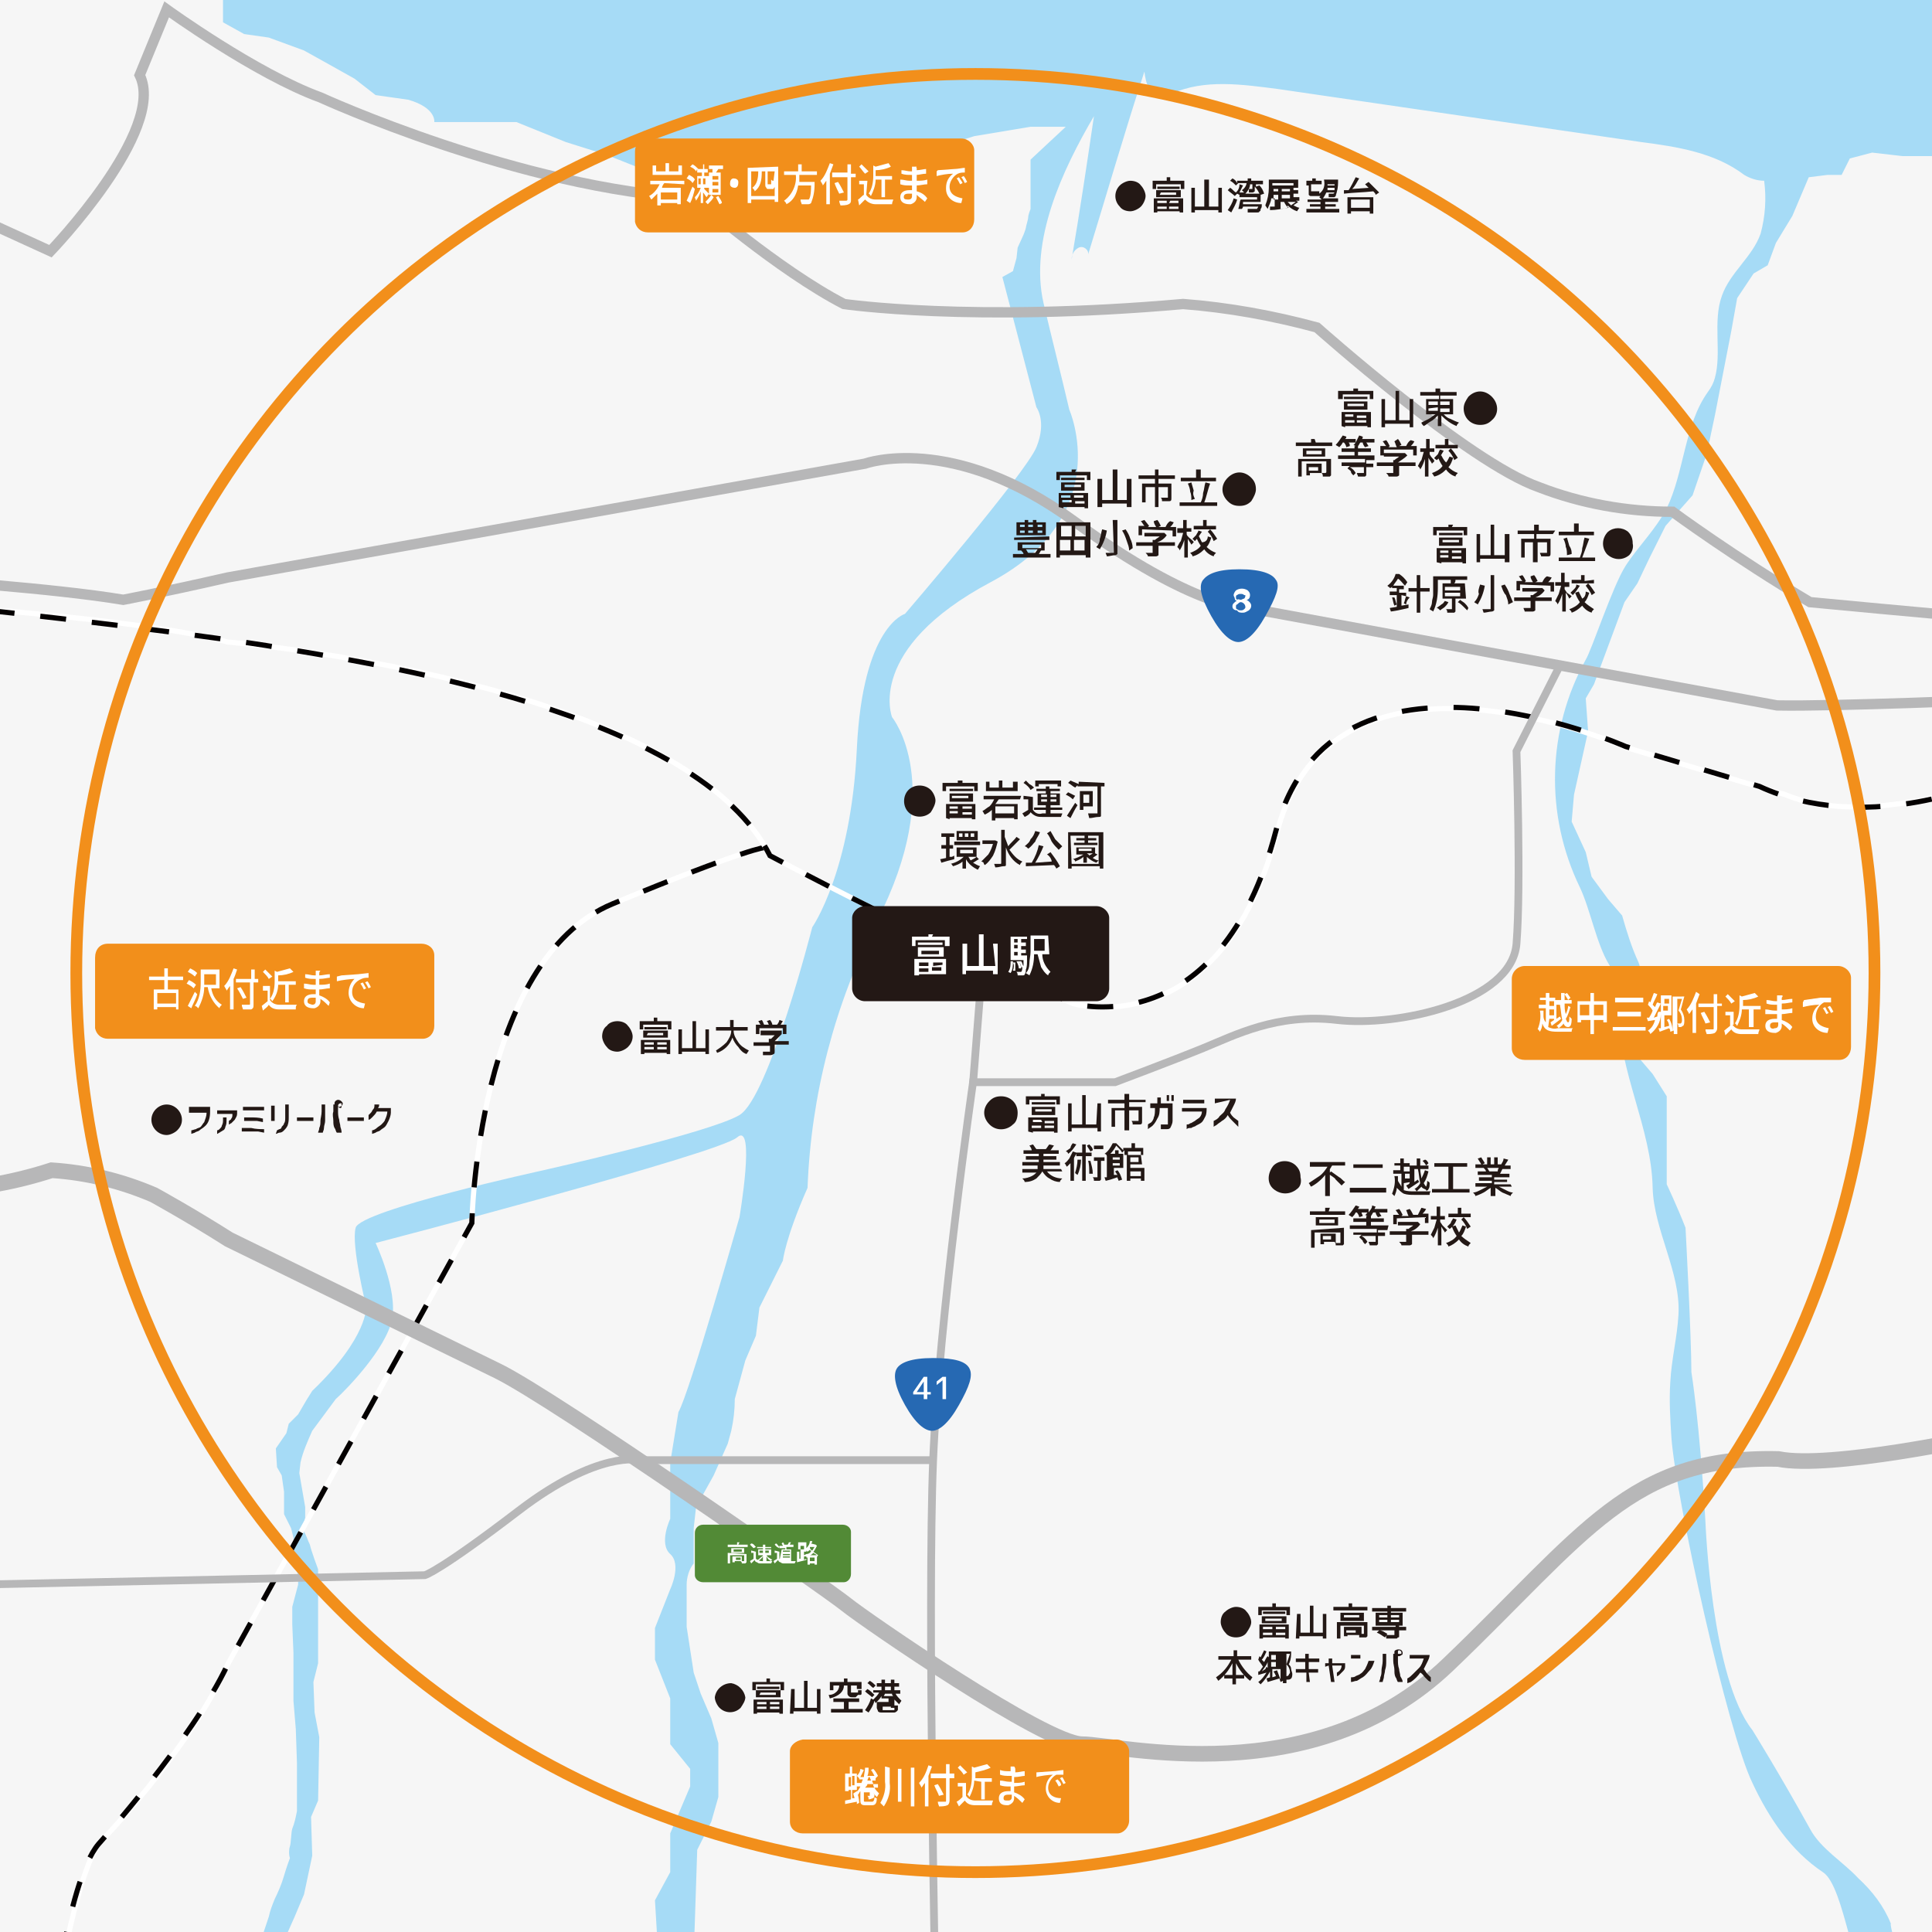 <svg enable-background="new 0 0 164.6 164.6" viewBox="0 0 164.6 164.6" xmlns="http://www.w3.org/2000/svg" xmlns:xlink="http://www.w3.org/1999/xlink"><rect x="0" y="0" width="164.6" height="164.6" fill="#333333" stroke="none"/><clipPath id="a"><path d="m0 0h164.6v164.6h-164.6z"/></clipPath><g clip-path="url(#a)"><path d="m-3.2-6h169.9v176.2h-169.9z" fill="#f6f6f6"/><path d="m26.6 118.5c4.8-4.6 4.6-7.2 4.6-7.2s-1.3-5.2-.9-6.7 16-4.9 16-4.9 14.2-3.2 16.7-4.7 6.2-16 6.2-16 3.3-4.7 3.8-15.2 4.1-11.5 4.1-11.5 10.3-12 11.2-14.2 0-3.4 0-3.4l-2.9-11.1.9-.5.3-1.1.1-.9.5-1.1s.2-.5.2-.6.2-.7.2-.9.2-.7.2-.7v-4.2l3-2.8h-3l-2.4.4-2.4.4-2.2.7-3 .4-2.4.7-4.2.4-2.1.7-2.2.7-3.6.5-2.1-.7h-2.5l-1.8-.4-2.7-.4-2.5-1-3.5-1.1-4.2-1.7h-7s.2-1.2-2.2-1.9l-2.8-.4-1.8-1.4-2.5-1.4-1.8-1-3-1.1-2.1-.3-1.8-1v-5.7h175.8l-1.6 2.6-1.2 2.3s-3.7 3-4.9 3.3 0 1.7 0 1.7h-1.6l-.7 2.5-1.4.7-1.6.9-2.1.9-2.1.7c-1.3.3-2.6.8-3.7 1.4l-2.8 1.2h-1.4l-1.6-.4-1.6-.7h-4.4l-2.6-.3-1.9.5-.7 1.4h-1.2l-1.6.2-1.4 3.3-1.4 2.3-.7 1.9-1.2.7-1.4 2.1-.5 2.8-1.4 7.2-.7 3.3-1.2 3.5-2.3 2.6-1.4 2.8-1 2.1-1.1 1.6-2.6 7-.7 1.2.2 2.8-1.2 5.4-.2 2.3 1.2 2.6.5 2.1 1.4 1.9 1.2 1.4c.4 1.4.8 2.7 1.4 4 .2.5.2 1.1 0 1.6v6.5l1.2 1.4 1.2 1.9v7.5s.9 1.9 1.6 3.7c0 0 .5 9.3.5 12.3 0 0 .7 4.2 1.2 12.8 0 0 .5 13.3 4 17.7 0 0 2.3 3.7 4.9 8.4.9 1.7 2.8 2.8 4.1 4.2 1.2 1.1 2.2 2.4 2.8 3.9-.3 0 2.9 9.1-1.3 6.4-1.9-1.2-2.6-9.6-4.5-10.8-2.7-1.8-4.6-4.6-6-7.6-2.1-4.3-6.5-24.1-6.9-29.4-.1-1.6-.2-3.1-.1-4.7.1-2 .6-3.9.7-5.8.2-3.6-2.1-7.2-2.2-10.8-.1-5.1-2.9-9.9-2.9-15.1.1-.9 0-1.9-.2-2.8-.2-.4-.4-.8-.6-1.1-1.1-1.8-1.6-4.7-2.5-6.6-3-6.2-2.8-13.4.5-19.4.5-.8 2.3-6.3 3.4-8s2.5-3 3.5-4.9c1.5-3.1 1.5-7.1 3.5-9.9.3-.4.5-.8.6-1.2.6-2.1-.2-4.8.6-7 .7-2 2.6-3.3 3.3-5.3.4-1.5.5-3 .3-4.5-.6 0-1.2-.2-1.7-.5-2.5-1.9-5.7-2.4-8.8-2.8l-30.8-4.5c-3.1-.4-6.4-.9-9.2.4-.3.1-.5.2-.8.3-1 0-1.4-1.2-1.5-2.2-1.7 5.2-3.2 10.4-4.8 15.6.1-.4-.4-.8-.8-.6s-.6.6-.6 1c.7-4.1 1.3-8.1 1.9-12.2-2.7 4.6-5.5 10.6-4.3 15.9.7 3 1.5 6.1 2.2 9.1 0 0 4 9-6.7 14.7s-8.4 11.5-8.4 11.5 4.7 5.7-1.3 17.4c-3.6 7.1-5.6 14.8-5.9 22.7-1.9 4.3-2.1 6.2-2.1 6.2l-2 4-.3 2.4-.9 2.1-.9 3.3c0 .9-.1 1.8-.3 2.7l-.3 1.1-1.2 2.7-1.5 2.7-.2 1.8v3c-.4.5-.6 1.2-.6 1.8v3.6l.6 3.9.6 1.8.9 2.1.6 2.1v4.6l-.6 2.1-1.2 2.4-.4 12.1-2.7.6-.5-8.4 1.3-2.4v-3.3l1.7-4v-1.5l-1.7-2.1v-3.9l-1.3-3.3v-2.7l1.3-3.3s1-2.1 0-3 0-3 0-3v-4.8l.7-4.3c.9-1.5 5.2-16.6 5.2-16.6s1.4-8.2-.2-6.8-30.8 9-30.8 9 1.9 4 1.4 6.5-3.9 6-4.8 6.8l-2 2.7c-.4.9-.8 1.8-1 2.7l-.1.9.5 2.9v.9c-.1.4-.2.8-.1 1.2.2.3.3.7.5 1.1.1.5.7 2.1.7 2.1v8l-.4 1.6.1 2.6.4 2.1-.1 5.4-.6 1.4.1 3.3-.7 3.3-.8 1.9-.8 1.8-1 1.5-.2.7-.2.8-.5.7-.1.7v.8l-.7 2.1h-2.2l.5-1.6.7-1.6 1.7-4.1.6-1.8c.1-.5.3-1 .5-1.5.3-.6.6-1.3.8-2s.5-1.5.5-1.5c-.1-.3-.1-.7 0-1s.1-1.2.2-1.5c.2-.5.3-1 .4-1.5v-4.1l-.1-2.9-.2-2.4v-4.1l-.1-2.4v-1.5l.5-1.9v-.8l-.4-1.2v-2l-.2-.8-.6-1.2v-1.9l-.2-1.4-.4-.7-.1-1.6.9-1.3.2-.8.8-.8.7-1.2z" fill="#a6dbf6"/><path d="m170.6 52.8c-5.9-.5-16.4-1.5-16.4-1.5-6.4-3.8-11.7-7.7-11.7-7.7-3.9 0-7.8-.7-11.4-2.1-6-2.1-18.9-13.6-18.9-13.6-3.7-1-7.5-1.7-11.4-2-18 1.6-28.9 0-28.9 0-5.6-2.9-12.6-9-12.6-9-15-.8-32-8.6-32-8.6-5.5-2-13.1-7.5-13.1-7.5l-2.3 5.6c2.3 4.7-7.6 15-7.6 15l-10.5-4.8" fill="none" stroke="#b7b7b8" stroke-miterlimit="10" stroke-width=".88"/><path d="m65.2 72.2s-1.4 0-13 4.8-12 27.2-12 27.2l-20.8 37.6c-3.3 7.4-11 15.3-11 15.3-2.4 3.6-4.2 16.9-4.2 16.9" fill="none" stroke="#fff" stroke-miterlimit="10" stroke-width=".44"/><path d="m65.2 72.2s-1.4 0-13 4.8-12 27.2-12 27.2l-20.8 37.6c-3 6.4-11 15.3-11 15.3-2.8 3.3-4.2 16.9-4.2 16.9" fill="none" stroke="#040000" stroke-dasharray="2.21" stroke-miterlimit="10" stroke-width=".44"/><path d="m168.8 66.8s-10.1 3.7-16.7.9l-13.5-4s-25-11.1-29.8 7.2-17.4 14.6-17.4 14.6-12.8-5.7-25.8-12.6c-7.6-15-46.2-18.2-46.2-18.2-6.7-1.9-25.7-3.2-25.7-3.2" fill="none" stroke="#fff" stroke-miterlimit="10" stroke-width=".44"/><path d="m168.8 66.8s-10 4.3-18.9.2l-11.4-3.4s-25-11.1-29.8 7.2-17.3 14.7-17.3 14.7-12.8-5.7-25.8-12.6c-6.2-12.3-33.5-16.3-42.9-17.9-10.2-1.6-27.4-3.4-27.4-3.4" fill="none" stroke="#040000" stroke-dasharray="2.21 2.21" stroke-miterlimit="10" stroke-width=".44"/><g fill="#231815"><path d="m79.3 69.2c-.5.5-1.4.5-1.9 0s-.5-1.4 0-1.9 1.4-.5 1.9 0c.2.2.4.6.4.9s-.2.7-.4 1z"/><path d="m82 66.7h1.3v.7h-.3v-.4h-2.4v.4h-.3v-.7h1.3v-.2h.4zm-1.4 3v-1.2h2.5v1.3h-.3v-.1h-1.9v.1zm.3-1.4v-.7h2v.7zm0-1.1h2v.2h-2zm.7 1.5h-.7v.2h.7zm-.7.4v.2h.7v-.2zm.2-1.3v.2h1.4v-.2zm1.7 1.1v-.2h-.8v.2zm-.8.5h.8v-.2h-.8z"/><path d="m86.9 68.1h-1.8c-.1.1-.2.3-.3.4h1.9v1.3h-.3v-.1h-1.6v.2h-.3v-.9c-.2.2-.4.3-.6.4-.1-.1-.1-.2-.2-.3.2-.1.4-.3.6-.4.2-.2.3-.4.4-.6h-.9v-.3h3.2zm-.2-1.5v.8h-2.7v-.8h.3v.5h.8v-.6h.3v.6h.9v-.5zm-.3 2.7v-.6h-1.6v.6z"/><path d="m88 67.9v1.1c.2.3.5.4.8.3h.8.9c0 .1-.1.2-.1.3-.5 0-1 0-1.6 0-.2 0-.4 0-.6-.1s-.3-.2-.4-.3c-.1.2-.3.3-.5.4l-.2-.3.5-.3v-.9h-.4v-.3zm.1-.8-.3.2c-.1-.2-.3-.4-.6-.6l.2-.2.3.3c.2.1.3.2.4.3zm1 2.2v-.3h-1v-.2h1v-.2h-.7v-1h.7v-.2h-.8v-.2h.8v-.2h.3v.2h.9v.2h-.8v.2h.8v1h-.8v.2h1v.2h-1v.3zm-.6-2.5v.2h-.3v-.5h2.2v.5h-.3v-.2zm.2.9v.2h.5v-.2zm0 .6h.5v-.2h-.5zm1.3-.6h-.5v.2h.5zm0 .6v-.2h-.5v.2z"/><path d="m91.6 67.8-.2.3c-.2-.2-.4-.3-.6-.4l.2-.2c.2.1.4.2.6.3zm-.4 1.9-.3-.2c.2-.3.5-.8.7-1.1l.2.2c-.2.3-.4.7-.6 1.1zm2.9-3v.3h-.3v2.3.2c0 .1-.1.1-.2.1-.3 0-.5.1-.8.1l-.1-.4h.7.1s0 0 0-.1v-2.2h-1.7v-.1l-.2.2c-.2-.1-.4-.3-.6-.4l.2-.2.7.3v-.2zm-1 2h-.8v.3h-.3v-1.6h1.1zm-.3-1h-.5v.7h.5z"/><path d="m81.3 72.9v.3c-.4.1-.8.2-1.1.3l-.1-.3.5-.1v-.8h-.4v-.3h.4v-.7h-.4v-.3h1.1v.3h-.4v.7h.3v.3h-.3v.7h.2zm1.9.1.2.2c-.2.1-.3.2-.5.3.2.1.3.2.6.3-.1.1-.1.2-.2.3-.4-.2-.8-.5-1-.9v.8h-.3v-.6c-.2.2-.5.3-.8.4-.1-.1-.1-.2-.2-.2.4-.1.8-.3 1.1-.6h-.6v-.8h1.7v.8h-.7c.1.1.1.2.2.3.2-.1.4-.2.5-.3zm-1.9-1v-.3h2.2v.3zm2-1.2v.8h-1.8v-.8zm-1.3.5v-.3h-.3v.3zm-.2 1.1v.3h1.1v-.3zm.7-1.1v-.3h-.3v.3zm.5 0v-.3h-.3v.3z"/><path d="m84.8 71.6.2.1c-.1.4-.2.8-.4 1.2-.2.3-.4.6-.7.8 0 0-.1-.1-.1-.2 0 0-.1-.1-.2-.1.2-.2.4-.4.6-.6.2-.3.3-.6.4-.9h-.9v-.3zm1.8-.3.3.2c-.3.3-.6.6-.9.9.3.4.6.8 1.1 1-.1.1-.2.2-.2.3-.6-.3-1-.9-1.2-1.5v1.3.2c0 .1-.1.1-.2.1-.2 0-.4.1-.7.1l-.1-.3h.5c.1 0 .1 0 .1-.1v-2.8h.3v.6c.1.3.2.5.3.8.2-.3.5-.5.7-.8z"/><path d="m88.2 70.8.4.1c-.1.3-.3.5-.4.8-.2.2-.3.4-.6.6-.1-.1-.2-.2-.3-.2.2-.2.4-.3.5-.6.2-.2.3-.4.4-.7zm1 2 .3-.2c.3.4.6.8.8 1.2l-.3.2s-.1-.2-.2-.3l-2.4.1v-.3h.5c.3-.5.5-1 .6-1.5l.4.1c-.2.5-.4.9-.7 1.4l1.4-.1c0-.2-.2-.5-.4-.6zm0-1.8.3-.2c.1.2.3.5.4.7l.6.6c-.1.1-.2.2-.3.3-.2-.2-.4-.4-.6-.7-.1-.2-.2-.5-.4-.7z"/><path d="m91 70.9h3v3.1h-.3v-.2h-2.4v.2h-.3zm.3 2.7h2.3v-2.4h-2.4zm2-.9.2.1c-.1.1-.3.2-.4.3.2.1.3.2.5.2-.1.1-.1.1-.2.2-.3-.1-.6-.3-.8-.5v.5h-.3v-.5c-.2.2-.5.3-.7.4 0-.1-.1-.2-.2-.2.3-.1.6-.2.9-.4h-.6v-.6h1.6zm.2-.9v.2h-2v-.2h.9v-.2h-.7v-.2h.7v-.2h.3v.2h.7v.2h-.7v.2zm-1.6.5v.2h1.1v-.2zm.7.4c.1.1.2.1.2.2.1-.1.2-.1.3-.2z"/><path d="m53.5 89.2c-.2.2-.6.4-.9.4s-.7-.1-.9-.4c-.2-.2-.4-.6-.4-.9s.1-.7.4-.9c.2-.3.6-.4.9-.4s.7.1.9.4c.2.2.4.6.4.9 0 .4-.2.7-.4.9z"/><path d="m56.9 87.3h-2.1v.4h-.3v-.7h1.2v-.3h.3v.3h1.2v.7h-.3zm-2 2.4v.1h-.3v-1.2h2.5v1.2h-.3v-.1zm.2-1.3h-.3v-.6h2.1v.6zm-.2-.7v-.2h1.9v.2zm0 1.3h.8v-.2h-.8zm0 .2v.2h.8v-.2zm.2-1h1.4v-.2h-1.3zm.9.8h.8v-.2h-.8zm0 .2v.2h.8v-.2z"/><path d="m57.8 87.7h.3v1.6h.9v-2.3h.3v2.3h.8v-1.6h.3v2.1h-.3v-.2h-2v.2h-.3z"/><path d="m61 87.8v-.3h1.2v-.6h.3v.6h1.2v.3h-1.2c0 .4.2.7.4 1s.5.5.9.7l-.2.3c-.3-.1-.5-.3-.7-.6-.2-.2-.4-.5-.5-.8-.1.3-.3.6-.5.8s-.5.4-.8.5l-.1-.2c.3-.2.6-.4.9-.7.2-.3.4-.6.4-1z"/><path d="m64.8 88.1v-.3h1.8v.3c-.2.2-.4.4-.6.6h1.2v.3h-1.2v.5c0 .2 0 .3-.1.3-.1.1-.3.1-.4.1h-.5v-.3h.5.1v-.1-.4h-1.4v-.3h1.3v-.3h.2c.1-.1.2-.2.3-.3h-1.2zm1.9-.5h-2v.5h-.3v-.8h.4c-.1-.1-.1-.2-.2-.3l.3-.1c.1.1.1.2.2.4h.4c-.1-.2-.1-.3-.2-.3l.3-.1c.1.1.2.3.2.4h.4c.1-.1.2-.3.2-.4l.3.1c-.1.1-.1.2-.2.3h.5v.8h-.3z"/><path d="m15.1 96.3c-.2.2-.6.4-.9.4-.7 0-1.3-.6-1.3-1.3 0-.7.6-1.3 1.3-1.3s1.3.6 1.3 1.3c0 .3-.1.6-.4.9z"/><path d="m16.1 94.6v-.3h1.8v.4c0 .5-.1 1-.5 1.3-.1.1-.3.2-.4.3s-.3.1-.4.2l-.3.1v-.3c.1 0 .3-.1.4-.1.1-.1.3-.1.4-.2s.2-.3.3-.4c.1-.3.2-.5.2-.8h-1.5z"/><path d="m18.5 94.9v-.3h1.7v.3c0 .2-.1.3-.2.5-.1.1-.2.2-.3.3-.1 0-.1.1-.2.1v-.3c.1-.1.2-.1.2-.2.1-.1.1-.2.1-.4zm0 1.4c.1 0 .2-.1.2-.1.1-.1.2-.2.2-.3.1-.2.1-.3.1-.5v-.2h.3v.2c0 .2 0 .4-.1.6 0 .1-.1.3-.2.3-.1.1-.2.1-.3.2-.1 0-.1.1-.2.1z"/><path d="m22.5 96.2v.3l-.5-.1c-.2 0-.4 0-.6 0h-.8v-.3h.8c.4.1.8.1 1.1.1zm0-1.9v.3h-.5-.6-.7v-.3h.7zm-.1 1v.3l-.5-.1h-.6-.5v-.3h.5c.4 0 .7 0 1.1.1z"/><path d="m23.1 95.5v-1.3h.3v1.3zm.5.8.2-.1c.1 0 .2-.1.2-.2.1-.1.2-.2.2-.3.1-.1.1-.3.1-.5v-1.1h.3v1.1c0 .2 0 .4-.1.7-.1.2-.2.3-.3.4s-.2.2-.4.2c-.1 0-.2.1-.3.1z"/><path d="m25.3 95.5v-.3h1.4v.3z"/><path d="m27.1 96.5c0-.1.1-.2.1-.4.1-.2.1-.4.1-.6s.1-.5.1-.8v-.6h.3v.6.8c0 .2-.1.4-.1.6s-.1.3-.1.4zm2 0h-.4c-.1-.1-.1-.3-.2-.4-.1-.2-.1-.4-.1-.6 0-.3-.1-.5 0-.8v-.6h.1v-.1c0-.2.2-.3.3-.3.2 0 .4.2.4.3 0 .2-.2.3-.3.3h-.1v.3c0 .3 0 .5.1.8 0 .2.1.4.1.6.1.3.1.4.1.5zm0-2.4v-.1h-.1c-.1 0-.2.1-.2.2s.1.2.2.2c0 0 .1 0 .1-.1s0-.1 0-.2z"/><path d="m29.6 95.5v-.3h1.4v.3z"/><path d="m32.3 94.1c0 .1 0 .2-.1.3h1.1v.4c0 .2-.1.5-.2.7s-.2.4-.3.5-.3.2-.4.3-.3.1-.4.2l-.3.1v-.3c.1 0 .3-.1.4-.2s.3-.2.4-.3.3-.3.3-.4c.1-.2.2-.5.2-.7h-.9c-.1.2-.2.3-.4.5-.1.1-.2.2-.3.2v-.4l.2-.2c.1-.1.1-.2.2-.3s.1-.2.1-.4z"/><path d="m97.2 17.6c-.2.2-.6.4-.9.4s-.7-.1-.9-.4c-.5-.5-.5-1.3 0-1.8.2-.2.6-.4.9-.4s.7.1.9.4c.2.2.4.6.4.9s-.2.7-.4.9z"/><path d="m100.6 15.7h-2.1v.4h-.3v-.7h1.2v-.3h.3v.3h1.2v.7h-.3zm-2 2.3v.1h-.3v-1.2h2.5v1.2h-.3v-.1zm.2-1.2h-.3v-.6h2.1v.6zm-.2-.7v-.2h1.9v.2zm0 1.2h.8v-.2h-.8zm0 .3v.2h.8v-.2zm.2-1h1.4v-.2h-1.3zm.8.7h.8v-.2h-.7zm0 .3v.2h.8v-.2z"/><path d="m101.5 16h.3v1.6h.8v-2.3h.4v2.3h.8v-1.6h.3v2.1h-.3v-.2h-2v.2h-.3z"/><path d="m107.6 15.4v.3h-.6v.2l.3-.1c.2.2.3.4.4.7l-.3.1v.6h-1.5v.2h1.6c0 .2 0 .3-.1.4 0 .1 0 .2-.1.2 0 .1-.1.1-.2.1s-.2 0-.2 0h-.6v-.3h.6.2c0-.1.1-.1.1-.2h-1.3s0 .1-.1.2h-.3c.1-.3.1-.6.2-.8h1.4v-.2h-1.5v-.2l-.2-.1-.2.2c-.2-.2-.4-.3-.6-.5l.2-.2c.2.1.3.3.5.4.2-.2.3-.4.3-.7l.3.1c-.1.2-.2.4-.3.6h.4l-.2-.2c.2-.1.4-.4.4-.6h-.7l-.2.2c-.2-.2-.3-.3-.5-.4l.2-.2c.2.1.3.2.4.4v-.2h.9v-.2h.3v.2zm-2.2 1.6c-.1.4-.3.7-.5 1.1l-.3-.2c.2-.3.4-.6.5-1zm1.9-.5c-.1-.2-.2-.4-.4-.6v.1.3s-.1.1-.2.1h-.3v-.3h.2.1s0 0 0-.1v-.3h-.2c0 .3-.2.6-.4.8z"/><path d="m108.1 15.3h2.5v.7h-.4v.2h.4v.3h-.4v.3h.5v.3h-.3l.2.1c-.1.1-.3.2-.4.3.2.1.4.2.5.2l-.2.3c-.3-.1-.6-.3-.8-.5v.2c-.5.1-1 .2-1.5.2v-.3h.4v-.7h-.3c0 .3-.2.6-.3.9l-.2-.3c.2-.5.3-1 .3-1.5zm.8 1.3h-.4v-.3h.4v-.2h-.4v.5.4h.4zm-.5-.8h1.8v-.2h-1.8zm1.4 1.9c-.2-.1-.3-.3-.4-.5h-.3v.6zm-.6-1.4h.7v-.2h-.7zm0 .3v.3h.7v-.3zm.8.9c.1-.1.3-.2.4-.3h-.7c.1.1.2.2.3.3z"/><path d="m112.8 15.3h1.2c0 .3 0 .7-.1 1 0 .1-.1.3-.1.4-.1.1-.1.1-.2.1h-.4v-.3h.3.1s.1-.1.1-.1h-.7c-.1.2-.2.4-.3.5h1.3v.3h-1.1v.2h.9v.2h-.9v.2h1.2v.3h-2.8v-.3h1.2v-.2h-.9v-.2h.9v-.2h-1.1v-.2h1.2l-.2-.2.1-.1c-.2 0-.3 0-.5 0h-.3c-.1 0-.1 0-.2-.1 0-.1 0-.1 0-.2v-.6h-.2v-.4h.5v-.2h.3v.2h.5v.3h-.9v.5.1h.1.2.4v.2c.4-.3.5-.7.4-1.2zm.3.7v.2h.6c0-.1 0-.1 0-.2zm0-.2h.6v-.1h-.6v.1c0-.1 0-.1 0 0z"/><path d="m116.3 15.7.3-.2c.3.3.6.6.9.9l-.3.2c0-.1-.1-.2-.2-.3-.9.1-1.7.1-2.5.2v-.3h.4c.2-.3.4-.7.6-1.1l.3.1c-.2.3-.3.6-.6.9l1.4-.1zm-1.2 2.3v.2h-.3v-1.4h2.2v1.4h-.3v-.2zm1.6-.3v-.7h-1.6v.7z"/><path d="m63.1 145.5c-.5.5-1.3.5-1.8 0-.2-.2-.4-.6-.4-.9.1-.7.7-1.2 1.4-1.2.6.1 1.1.6 1.2 1.2 0 .3-.2.6-.4.9z"/><path d="m66.5 143.5h-2.1v.5h-.3v-.7h1.2v-.3h.3v.3h1.2v.7h-.3zm-2 2.4v.1h-.3v-1.2h2.5v1.2h-.3v-.1zm.2-1.3h-.3v-.6h2.1v.6zm-.2-.7v-.2h1.9v.2zm0 1.3h.8v-.2h-.8zm0 .2v.2h.8v-.2zm.2-1h1.4v-.2h-1.3zm.9.8h.8v-.2h-.8zm0 .2v.2h.8v-.2z"/><path d="m67.4 143.9h.3v1.6h.8v-2.3h.3v2.3h.8v-1.6h.3v2.1h-.3v-.2h-2v.2h-.3z"/><path d="m72.9 144.6h-.3c-.1 0-.2 0-.3-.1 0 0-.1-.1-.1-.2v-.7h-.3c0 .5-.4.9-1.2 1.1l-.1-.3c.3 0 .5-.1.7-.3.1-.1.2-.3.2-.5h-.5v.4h-.3v-.7h1.2v-.3h.3v.3h1.2v.6h-.4v-.3h-.5v.5.1h.1.4.1v-.1-.1h.3v.2.1s0 .1-.1.1c0 0 0 0-.1 0h-.1zm-2.2 1h1.2v-.6h-.9v-.3h2.2v.3h-.9v.6h1.2v.3h-2.7v-.3z"/><path d="m74.3 144.6c-.2-.2-.4-.3-.6-.5l.2-.2c.2.1.4.3.6.5zm.3-.6h.5v-.3h-.4v-.3h.4v-.3h.3v.3h.5v-.3h.3v.3h.4v.3h-.4v.3h.5v.3h-.4c.1.2.3.4.5.6l-.2.3c-.1-.1-.3-.3-.4-.4v.7h-.3v-.1h-.7v.2.1h.1.8.1s0 0 0-.1 0-.1 0-.1v-.2h.3v.3c0 .1 0 .1-.1.2 0 0-.1.1-.2.1s-.2 0-.3 0h-.8c-.1 0-.2 0-.3-.1 0-.1-.1-.2-.1-.3v-.5h1v-.3h-.6v-.2c-.1.2-.3.4-.5.6l-.1-.2c-.1.4-.3.7-.5 1l-.3-.2c.2-.3.4-.6.5-1l.2.1c.2-.2.4-.4.5-.6h-.5v-.2zm-.7-.6.2-.2c.2.1.4.3.5.4l-.2.2c-.2-.1-.3-.3-.5-.4zm1.5.9-.1.2h.8c-.1-.1-.1-.1-.1-.2zm0-.6v.3h.5v-.3z"/><path d="m110.5 101.3c-.6.5-1.4.5-2 0s-.5-1.4 0-2c.5-.5 1.4-.5 1.9 0 .3.3.4.6.4 1 .1.4 0 .8-.3 1z"/><path d="m114.6 99.3h-1.1c-.1.1-.1.2-.2.3v2.3h-.4v-1.8c-.3.4-.8.8-1.2 1-.1-.1-.1-.2-.2-.3.3-.2.6-.4.9-.6s.5-.5.7-.8h-1.5v-.4h3zm-1.4.7.2-.2.7.5c.2.1.3.3.5.4l-.3.3c-.2-.2-.3-.3-.5-.5-.1-.2-.4-.3-.6-.5z"/><path d="m115 101.2h3.1v.4h-3.1zm.3-2h2.5v.3h-2.5z"/><path d="m119.6 100.8v.6c.3.1.6.1.9.1h1.4c-.1.1-.1.2-.1.3h-1.3c-.3 0-.6 0-.9-.1-.2-.1-.4-.3-.6-.5 0 .2-.1.5-.2.7l-.1-.1s-.1-.1-.1-.1c.2-.5.3-1 .2-1.5h.3v.4c.1.2.2.3.3.5v-1.1h-.7v-.3h.6v-.4h-.5v-.2h.5v-.4h.3v.4h.5v.3h-.5v.4h.6v.2h-.5v.4h.5v.3zm.5 0v-1.5h.6v-.6h.3v.6h.7v.3h-.7c0 .3.1.6.1.8.1-.2.2-.4.3-.7l.3.1c-.1.4-.2.7-.4 1 .1.2.2.3.2.3s.1-.2.1-.5c.1.1.2.1.2.2 0 .2 0 .4-.1.5 0 .1-.2.2-.2.1s-.3-.1-.4-.3c-.1.1-.3.3-.4.4-.1-.1-.1-.2-.2-.2.2-.1.4-.3.5-.5-.1-.4-.1-.8-.2-1.2h-.3v1.1l.3-.2.1.2c-.3.2-.6.4-.9.6l-.2-.3.2-.1zm1.6-1.7-.2.2c-.1-.2-.2-.3-.3-.4l.2-.1c.1 0 .2.1.3.3z"/><path d="m123.8 101.3h1.4v.3h-3.2v-.3h1.4v-1.9h-1.2v-.3h2.8v.3h-1.2z"/><path d="m128.8 101.1h-1.1l.6.3c.2.1.4.2.6.2-.1.1-.2.2-.2.3-.2-.1-.5-.2-.7-.3s-.4-.3-.6-.4v.7h-.4v-.7c-.2.1-.4.3-.6.4s-.4.2-.7.3c0-.1-.1-.2-.2-.3.2 0 .4-.1.6-.2s.4-.2.6-.3h-1v-.3h1.4v-.2h-1.1v-.3h1.1v-.2h-1.2v-.3h.7c0-.1-.1-.2-.2-.3h-.7v-.3h.5c-.1-.2-.2-.3-.3-.5l.3-.1c.1.2.2.3.3.5l-.2.1h.4v-.6h.3v.6h.3v-.6h.3v.6h.4-.1c.1-.2.2-.3.2-.5l.4.1c-.1.2-.2.3-.3.5h.5v.3h-.7l-.1.2-.1.2h.8v.3h-1.3v.2h1.1v.2h-1.1v.2h1.4zm-1.1-1.6h-1c.1.1.1.2.2.3h-.1.8s0-.2.1-.3z"/><path d="m113.2 103.2h1.4v.3h-3v-.3h1.3v-.3h.4zm1.3 1.4v1.2.2l-.1.1c-.2 0-.4 0-.6 0 0-.1 0-.2-.1-.3h-.9v.2h-.3v-.9h1.3v.8h.3.1v-.9h-2.2v1.3h-.3v-1.5zm-2.4-.9h1.9v.7h-1.9zm1.6.5v-.3h-1.3v.3zm-.3 1.4v-.3h-.7v.3z"/><path d="m118.2 104.8h-.8v.2h.6v.3h-.6v.5.2l-.1.1c-.2 0-.4 0-.6 0 0-.1-.1-.2-.1-.3h.6v-.5h-1.2c.2.1.4.3.5.5l-.2.2c-.1-.1-.2-.2-.2-.3-.1-.1-.2-.2-.3-.3l.2-.2h-.7v-.2h2v-.3h-2.3v-.3h1.4v-.3h-1.1v-.3h1.1v-.2h.1l-.2-.1c.1 0 .1-.1.2-.2h-.5c0 .1.1.2.1.3l-.3.1c0-.1-.1-.3-.2-.4h-.1c-.1.2-.2.3-.3.4-.1-.1-.2-.1-.3-.2.2-.2.4-.5.6-.8l.3.1c0 .1-.1.1-.1.2h.9v.3c.1-.2.3-.3.3-.6l.3.1-.1.2h1.1v.3h-.7c.1.1.1.2.2.3l-.3.1c-.1-.1-.2-.3-.2-.4h-.2c-.1.1-.1.2-.2.3v.2h1.1v.3h-1.1v.3h1.5z"/><path d="m121.7 104.9v.3h-1.4v.6.2s-.1.1-.2.1c-.2 0-.4 0-.7 0 0-.1-.1-.2-.2-.3h.6v-.6h-1.4v-.3h1.4v-.2h.2c.1-.1.3-.2.4-.3h-1.3v-.3h1.7l.2.2c-.2.3-.5.5-.8.6zm-2.7-1.1v.5h-.3v-.8h.5c-.1-.1-.2-.3-.3-.4l.3-.1c.1.1.2.3.3.5l-.1.1h.6c-.1-.2-.1-.3-.2-.5l.3-.1c.1.1.2.3.3.5h-.2.6c.1-.2.2-.4.3-.6l.4.1c-.1.2-.2.3-.3.4h.5v.8h-.3v-.5z"/><path d="m123.3 104.8-.2.2c-.1-.2-.2-.3-.3-.5v1.6h-.3v-1.5c-.1.3-.2.6-.4.9 0-.1-.1-.2-.2-.3.1-.2.2-.4.3-.6l.2-.7h-.5v-.3h.5v-.8h.3v.8h.4v.3h-.4v.2l.2.3c.3.3.4.4.4.4zm1.3-.4.3.1c-.1.3-.2.6-.4.8.2.2.5.4.8.6-.1.1-.2.2-.2.3-.3-.1-.6-.3-.8-.6-.3.3-.6.5-.9.6 0-.1-.1-.2-.2-.3.3-.1.7-.3.9-.6-.2-.3-.3-.5-.4-.8l.3-.1c.1.2.2.4.3.6.1-.1.2-.4.3-.6zm-.8-.6.3.1c-.1.3-.3.6-.6.8-.1-.1-.1-.1-.2-.2l.3-.3c0-.1.1-.2.2-.4zm1.5-.4v.3h-1.9v-.3h.8v-.5h.3v.5zm-.8.5.2-.2c.2.2.4.5.6.8l-.3.2c-.1-.3-.3-.6-.5-.8z"/></g><path d="m-6.3 49.4s10.8.7 16.8 1.7c0 0 3.2-.6 8.9-1.9l54.3-9.7s7.4-2.7 17.8 4.9 14.8 7.4 14.8 7.4l45.1 8.3c4.8.1 19.1-.5 19.1-.5" fill="none" stroke="#b7b7b8" stroke-miterlimit="10" stroke-width=".88"/><path d="m108.7 49.4c-.3-.5-1.2-.9-3.1-.9s-2.7.4-3.1.9-.2 1.5.7 3.1 1.7 2.2 2.3 2.2 1.4-.6 2.3-2.2 1.3-2.6.9-3.1z" fill="#2669b3"/><path d="m104.5 52.4h-.1v.2h.1.1s0-.1.1-.1c-.1 0-.1-.1-.2-.1z" fill="#2669b3"/><path d="m105 51.7c0-.1 0-.2.1-.3s.2-.2.3-.2c-.1 0-.2-.1-.2-.2s-.1-.2-.1-.3.1-.3.2-.4c.3-.2.7-.2 1 0 .1.1.2.2.2.4s-.1.4-.3.4c.2.1.4.3.4.5s-.1.3-.2.4c-.2.1-.3.2-.5.2s-.4 0-.5-.2c-.3 0-.4-.2-.4-.3zm.7-.4c-.1 0-.2.1-.3.2-.1 0-.1.1-.1.2s0 .2.1.2c.1.1.2.1.3.1s.2 0 .3-.1.1-.1.1-.2c0-.2-.2-.4-.4-.4zm0-.2c.1 0 .2-.1.3-.1.1-.1.1-.2.1-.3h-.1c-.1-.1-.2-.1-.3-.1s-.2 0-.3.1c-.1 0-.1.1-.1.2s0 .1.1.2c.1-.1.2 0 .3 0z" fill="#fff"/><path d="m133 56.5-3.8 7.5s.4 11.4 0 16.4-10.2 7.1-15.3 6.5-8.7 1.3-11.4 2.4-7.5 2.9-7.5 2.9h-12.1s-2.9 20.1-3.4 32.2.2 45.8.2 45.8" fill="none" stroke="#b7b7b8" stroke-miterlimit="10" stroke-width=".66"/><path d="m79.5 124.4h-25s-3.5-.9-10.3 4.3-8 5.5-8 5.5l-42.5.9" fill="none" stroke="#b7b7b8" stroke-miterlimit="10" stroke-width=".66"/><path d="m83.6 83.4-.7 8.9" fill="none" stroke="#b7b7b8" stroke-miterlimit="10" stroke-width=".66"/><path d="m82.6 116.6c-.3-.6-1.2-.9-3.1-.9s-2.8.4-3.1.9-.2 1.5.7 3.1 1.7 2.2 2.3 2.2 1.4-.6 2.3-2.2 1.2-2.5.9-3.1z" fill="#2669b3"/><path d="m78.3 119.7h-.1v.2h.1.1s0 0 0-.1 0-.1-.1-.1 0 0 0 0z" fill="#2669b3"/><path d="m79 118.6h.3v.2h-.3v.4h-.3v-.4h-.9v-.2l.9-1.3h.3zm-.3 0v-.9l-.6.9z" fill="#fff"/><path d="m80.3 117.3h.3v1.9h-.3v-1.6l-.5.4v-.3z" fill="#fff"/><path d="m168.8 122.4s-12.9 2.8-17.3 1.9c-12.6-.3-16.5 6.4-28.1 17.5s-28.1 6.8-31.2 6.8-18.5-10.6-20.1-11.9-24.8-17.5-29.7-19.9-22.9-11.2-22.9-11.2c-3.3-2.1-6.4-3.8-6.4-3.8-2.8-1.2-5.7-1.9-8.7-2.1-3.4 1.1-6.9 1.7-10.5 1.7" fill="none" stroke="#b7b7b8" stroke-miterlimit="10" stroke-width="1.33"/><path d="m59.9 129.9h11.9c.4 0 .7.3.7.6v3.6c0 .4-.3.7-.6.7h-12c-.4 0-.7-.3-.7-.6v-3.6c0-.4.3-.7.7-.7z" fill="#528a36"/><path d="m62.9 131.6h.8v.2h-1.7v-.2h.8v-.2h.2zm.7.8v.6.1l-.1.1c-.1 0-.2 0-.3 0 0-.1 0-.1-.1-.2h-.5v.1h-.2v-.5h.8v.4h.2v-.5h-1.2v.7h-.2v-.9zm-1.3-.5h1.1v.4h-1.1zm.9.3v-.2h-.7v.2zm-.1.7v-.2h-.4v.2z" fill="#fff"/><path d="m64.4 132.2v.6c.1.1.3.2.5.2h.9l-.1.2c-.3 0-.6 0-.9 0-.1 0-.2 0-.3-.1-.1 0-.2-.1-.2-.2l-.3.3-.1-.2c.1-.1.2-.1.3-.2v-.5h-.2v-.2zm0-.4-.2.1-.1-.1c-.1-.1-.1-.1-.2-.2l.1-.1c.2 0 .3.2.4.3zm.6 1.2v-.4c-.1.2-.3.3-.4.4 0-.1-.1-.1-.1-.1.1 0 .2-.1.3-.2s.2-.1.2-.2h-.4v-.5h.4v-.1h-.5v-.1h.5v-.2h.2v.2h.5v.1h-.5v.1h.5v.5h-.4c.1.1.1.2.2.2.1.1.2.1.3.2-.1 0-.1.1-.1.1-.2-.1-.3-.2-.4-.4v.4zm-.3-.9v.2h.3v-.2zm.8 0h-.3v.2h.3z" fill="#fff"/><path d="m66.4 132.2v.6c.1.1.3.2.5.2h.9l-.1.2c-.3 0-.6 0-.9 0-.1 0-.2 0-.3-.1-.1 0-.2-.1-.2-.2l-.3.3-.1-.2c.1-.1.2-.1.3-.2v-.5h-.2v-.2zm0-.4-.1.1c0-.1-.1-.1-.1-.1-.1-.1-.1-.1-.2-.2l.1-.1c.1 0 .2.2.3.3zm.2.2h.3v-.1h-.5v-.2h.3c0-.1-.1-.1-.1-.2l.1-.1c.1.1.1.1.1.2h.3c.1-.1.1-.2.1-.2h.2c-.1.1-.1.2-.1.2h.3v.2h-.6v.1s0 .1 0 .1h.4v1h-1zm.7.2v-.1h-.6v.1zm0 .3v-.1h-.6v.1zm0 .2v-.1h-.6v.1z" fill="#fff"/><path d="m69.5 131.6.1.1c-.1.2-.2.4-.3.5.1.1.3.2.4.3 0 0-.1.1-.1.2v.6h-.2v-.1h-.4v.1h-.2v-.6h-.1v-.1h-.2v.3l.2-.1v.1l-.8.2v-.2-.7h.2v.6h.1v-.8h-.2v-.6h.7v.5c.2-.2.3-.4.3-.6h.2c0 .1 0 .1-.1.2zm-1.3.1v.3h.3v-.3zm.5.7c.2 0 .3-.1.4-.2 0-.1-.1-.1-.1-.2 0 .1-.1.1-.2.2 0 0-.1-.1-.1-.1v.1h-.2v.3zm.3.1h.6c-.1-.1-.2-.1-.3-.2-.1.1-.2.2-.3.2zm0 .5h.4v-.3h-.4zm.4-1.2h-.4v.1c.1.1.1.2.2.2.1-.1.1-.2.2-.3z" fill="#fff"/><circle cx="83.6" cy="82.9" fill="none" r="56"/><path d="m129.9 82.3h26.7c.6 0 1.1.5 1.1 1v5.9c0 .6-.4 1.1-1 1.1 0 0 0 0-.1 0h-26.7c-.6 0-1.1-.4-1.1-1v-5.9c0-.6.5-1.1 1.1-1.1-.1 0 0 0 0 0z" fill="#f28f1b"/><path d="m55.2 11.8h26.7c.6 0 1.1.5 1.1 1v5.9c0 .6-.4 1.1-1 1.1 0 0 0 0-.1 0h-26.7c-.6 0-1-.4-1.1-.9v-.1-5.9c0-.6.4-1.1 1.1-1.1-.1 0-.1 0 0 0z" fill="#f28f1b"/><path d="m73.7 77.2h19.7c.6 0 1.1.5 1.1 1v6c0 .6-.5 1.1-1.1 1.1h-19.7c-.6 0-1.1-.5-1.1-1.1v-6c0-.5.5-1 1.1-1z" fill="#231815"/><path d="m79.4 79.8h1.5v.8h-.4v-.5h-2.5v.5h-.3v-.8h1.4v-.2h.4zm-1.5 3.3v-1.4h2.7v1.3h-.4-1.9v.1zm.3-1.6v-.8h2.2v.8zm0-1.2h2.1v.2h-2.1zm.9 1.7h-.8v.3h.8zm-.8.5v.3h.8v-.3zm.2-1.5v.3h1.5v-.3zm1.8 1.2v-.2h-.8v.3zm-.9.5h.8v-.3h-.8z" fill="#fff"/><path d="m84.6 80.4h.4v2.6h-.4v-.3h-2.3v.3h-.3v-2.6h.4v1.9h1v-2.7h.4v2.7h1z" fill="#fff"/><path d="m86.1 82.9-.2-.1c.2-.3.2-.6.2-.9h.2c0 .3 0 .7-.2 1zm.9-1.5h.5v.2c0 .5 0 .8-.1 1 0 .1 0 .3-.1.4 0 .1-.1.1-.2.1h-.4c0-.1 0-.2-.1-.3h.3.1c.1-.1.1-.3.1-.4h-.1c0-.2-.1-.3-.2-.5h.2c.1.1.1.3.2.4 0-.2 0-.3 0-.5h-1.1v-2h1.4v.2h-.5v.3h.4v.3h-.4v.3h.4v.3h-.4zm-.7.6h.2v.7h-.2c.1-.3.1-.5 0-.7zm.4-2h-.3v.3h.3zm0 .8v-.3h-.3v.3zm-.3.3v.3h.3v-.3zm.6 1.4h-.2c0-.2-.1-.4-.2-.6h.2c.1.2.2.4.2.6zm2.4-1.2h-.6c0 .6.3 1.1.7 1.5 0 0-.1.1-.1.1s-.1.1-.1.2c-.3-.2-.4-.4-.6-.7-.1-.4-.2-.7-.3-1.1h-.3c0 .6-.1 1.2-.4 1.8-.1-.1-.2-.1-.3-.2.2-.2.3-.5.3-.8s.1-.7.1-1v-1.4h1.5zm-.4-1.3h-.9v1h.9z" fill="#fff"/><path d="m91.6 40.2h1.3v.7h-.3v-.4h-2.3v.4h-.3v-.7h1.3v-.2h.4zm-1.4 3v-1.2h2.5v1.3h-.3v-.1h-1.8v.1zm.2-1.4v-.7h2v.7zm0-1.1h2v.2h-2zm.8 1.5h-.8v.2h.8zm-.7.4v.2h.8v-.2zm.2-1.3v.2h1.4v-.2zm1.6 1.1v-.2h-.8v.2zm-.7.5h.8v-.2h-.8z" fill="#231815"/><path d="m96 40.8h.4v2.4h-.4v-.3h-2.1v.3h-.4v-2.4h.4v1.8h.9v-2.6h.4v2.6h.8z" fill="#231815"/><path d="m100.1 40.8h-1.4v.4h1.1v1.2c0 .2 0 .3-.2.3s-.4 0-.6 0c0-.1 0-.2-.1-.3h.6v-.9h-.8v1.7h-.3v-1.7h-.8v1.3h-.3v-1.6h1.1v-.4h-1.4v-.3h1.4v-.5h.3v.5h1.4z" fill="#231815"/><path d="m102.6 42.8h1.1v.3h-3.2v-.3h1.8c.1-.2.2-.5.2-.8.1-.3.1-.6.2-.9l.4.1c-.2.5-.3 1.1-.5 1.6zm1-2.1v.3h-3v-.3h1.3v-.7h.4v.7zm-1.8 1.8-.3.1c0-.2 0-.5-.1-.7 0-.2-.1-.5-.2-.7l.3-.1.2.7c-.1.3 0 .5.1.7z" fill="#231815"/><path d="m106.6 42.7c-.3.3-.6.4-1 .4s-.7-.1-1-.4c-.6-.6-.6-1.4 0-2s1.4-.6 2 0c.3.3.4.6.4 1 0 .3-.2.7-.4 1z" fill="#231815"/><path d="m88.5 47.2h1v.3h-3.2v-.3h.9c0-.1-.1-.2-.2-.3h.2-.5v-.7h2.3v.7h-.4.1c-.1.1-.1.2-.2.3zm.9-1.5v.3h-3v-.2zm-.3-1.2v1.1h-2.5v-1.1h.7v-.2h.3v.2h.4v-.2h.3v.2zm-2.2.2v.2h.4v-.2zm0 .5v.2h.4v-.2zm.2 1.2v.3h1.6v-.3zm1.3.4h-1c.1.1.1.2.2.3h-.1.8-.1zm-.4-2.1h-.4v.2h.4zm0 .5h-.4v.2h.4zm.8-.3v-.2h-.4v.2zm0 .5v-.2h-.4v.2z" fill="#231815"/><path d="m90 44.5h2.9v3h-.4v-.2h-2.2v.2h-.3zm1.3.3h-.9v.9h.9zm-1 1.2v.9h.9v-.9zm2.2-.3v-.9h-.9v.9zm-1 1.2h.9v-.9h-.9z" fill="#231815"/><path d="m93.9 45.1.4.1c-.1.6-.3 1.1-.6 1.6-.1-.1-.2-.1-.3-.2.2-.2.3-.4.3-.7.1-.2.1-.5.2-.8zm.9-.8h.4v2.7.2s-.1.1-.2.1c-.2 0-.5.1-.7.1 0-.1-.1-.2-.1-.3h.6.1s0 0 0-.1zm.8.9.3-.1c.2.3.3.5.4.8.1.2.2.5.2.8l-.3.2c0-.3-.1-.5-.2-.8s-.2-.6-.4-.9z" fill="#231815"/><path d="m100.1 46.2v.3h-1.4v.6.2s-.1.1-.2.1c-.2 0-.4 0-.7 0 0-.1-.1-.2-.2-.3h.6v-.6h-1.4v-.3h1.4v-.2h.2c.1-.1.3-.2.4-.3h-1.3v-.3h1.7l.2.2c-.2.3-.5.5-.8.6zm-2.8-1.1v.5h-.3v-.8h.5c-.1-.1-.2-.3-.3-.4l.3-.1.4.5-.1.1h.7c-.1-.2-.2-.3-.2-.5l.3-.1c.1.1.2.3.3.5l-.2.1h.6c.1-.2.2-.4.4-.5l.3.1c-.1.2-.2.3-.3.4h.5v.8h-.3v-.5z" fill="#231815"/><path d="m101.7 46.2-.2.2c-.1-.2-.2-.3-.3-.5v1.6h-.3v-1.5c-.1.3-.2.6-.4.9 0-.1-.1-.2-.2-.3.1-.2.2-.4.3-.5l.2-.7h-.5v-.4h.5v-.7h.3v.7h.4v.3h-.4v.2c0 .1.1.2.2.3s.4.3.4.4zm1.2-.5.3.1c-.1.3-.2.6-.4.8.2.2.5.4.8.5-.1.1-.2.2-.2.3-.3-.1-.6-.3-.8-.6-.3.3-.6.5-1 .6 0-.1-.1-.2-.2-.3.3-.1.7-.3.9-.6-.2-.3-.3-.5-.4-.8l.2-.1c.1.2.2.4.3.6.3 0 .5-.2.5-.5zm-.8-.5.3.1c-.2.3-.4.6-.6.8-.1-.1-.1-.1-.2-.2.1-.1.2-.2.3-.3.1-.2.2-.3.2-.4zm1.5-.4v.3h-1.9v-.3h.8v-.5h.3v.5zm-.7.5.2-.2c.2.2.4.5.6.8l-.3.2c-.1-.3-.3-.6-.5-.8z" fill="#231815"/><path d="m115.7 33.3h1.3v.7h-.3v-.4h-2.3v.4h-.4v-.7h1.3v-.2h.4zm-1.4 3v-1.2h2.5v1.3h-.3v-.1h-1.9v.1zm.2-1.4v-.7h2v.7zm0-1.1h2v.2h-2zm.8 1.5h-.7v.2h.7zm-.7.5v.2h.8v-.2zm.2-1.4v.2h1.4v-.2zm1.6 1.2v-.2h-.8v.2zm-.8.4h.8v-.2h-.8z" fill="#231815"/><path d="m120.1 34h.3v2.4h-.3v-.3h-2.1v.3h-.3v-2.4h.3v1.8h.9v-2.5h.3v2.5h.9z" fill="#231815"/><path d="m123.8 35.3h-.8c.2.2.3.3.6.4.2.1.4.2.7.3-.1.1-.2.2-.2.3-.5-.2-.9-.5-1.3-.9v.9h-.3v-.9c-.2.2-.4.4-.6.5s-.4.3-.6.4c-.1-.1-.2-.2-.2-.3l.6-.3c.2-.1.4-.3.6-.4h-.8v-1.3h1.1v-.3h-1.6v-.3h1.3v-.3h.4v.3h1.4v.3h-1.4v.3h1.1zm-2.1-1.1v.3h.8v-.3zm0 .6v.2h.8v-.3zm1.8-.6h-.8v.3h.8zm0 .9v-.3h-.8v.3z" fill="#231815"/><path d="m127.1 35.8c-.3.3-.6.4-1 .4-.8 0-1.4-.6-1.4-1.4 0-.4.2-.7.4-1 .6-.6 1.4-.6 2 0s.6 1.5 0 2z" fill="#231815"/><path d="m112.1 37.7h1.4v.3h-3.1v-.3h1.3v-.3h.3zm1.3 1.4v1.2.2l-.1.1c-.2 0-.4 0-.6 0 0-.1 0-.2-.1-.3h-1v.2h-.3v-1h1.3v.8h.3s.1 0 .1-.1v-.9h-2.1v1.3h-.3v-1.5zm-2.4-.9h1.9v.7h-1.9zm1.6.5v-.3h-1.3v.3zm-.3 1.4v-.3h-.8v.3z" fill="#231815"/><path d="m117.1 39.2h-.7v.3h.6v.3h-.6v.5.2l-.1.1c-.2 0-.4 0-.6 0 0-.1-.1-.2-.1-.3h.6v-.5h-1.2c.2.1.4.3.5.5l-.2.2c-.1-.1-.2-.2-.2-.3s-.2-.2-.3-.3l.2-.2h-.7v-.3h2v-.3h-2.3v-.3h1.4v-.3h-1.1v-.3h1.1v-.2h.1l-.2-.1c.1 0 .1-.1.2-.2h-.6c.1.1.1.2.1.3l-.3.1c0-.1-.1-.3-.2-.4h-.1c-.1.2-.2.3-.3.4-.1-.1-.2-.1-.3-.2.2-.2.4-.5.6-.8l.3.1c0 .1 0 .1-.1.2h.9v.3c.1-.2.2-.4.3-.6l.3.1c0 .1 0 .2-.1.2h1.1v.3h-.7c.1.1.1.2.2.3l-.3.1c-.1-.1-.2-.3-.2-.4h-.2c-.1.1-.1.2-.2.3v.2h1.1v.3h-1.1v.3h1.4z" fill="#231815"/><path d="m120.6 39.4v.3h-1.4v.6.2s-.1.1-.2.1c-.2 0-.4 0-.7 0 0-.1-.1-.2-.2-.3h.6v-.6h-1.4v-.3h1.4v-.2h.1c.1-.1.3-.2.4-.3h-1.3v-.3h1.8l.2.2c-.2.2-.5.4-.8.6zm-2.7-1.1v.5h-.3v-.8h.5c-.1-.1-.2-.3-.3-.4l.3-.1c.1.1.2.3.3.5l-.1.1h.7c-.1-.2-.1-.3-.2-.5l.3-.2c.1.1.2.3.3.5l-.2.1h.6c.1-.2.2-.4.4-.5l.3.1c-.1.2-.2.3-.3.4h.5v.8h-.3v-.5z" fill="#231815"/><path d="m122.2 39.3-.2.2c-.1-.2-.2-.3-.3-.5v1.6h-.3v-1.5c-.1.3-.2.6-.4.9 0-.1-.1-.2-.2-.3.1-.2.2-.4.3-.5l.2-.7h-.3v-.3h.5v-.8h.3v.8h.4v.3h-.4v.2s.1.2.2.3.2.2.2.3zm1.3-.4.3.1c-.1.3-.2.6-.4.8.2.2.5.4.8.5-.1.1-.2.2-.2.3-.3-.1-.6-.3-.8-.6-.3.3-.6.5-1 .6l-.2-.3c.3-.1.7-.3.9-.6-.2-.3-.3-.5-.4-.8l.3-.1c.1.2.2.4.4.6.1-.1.2-.3.3-.5zm-.8-.6.3.1c-.2.3-.3.6-.6.8-.1-.1-.2-.1-.2-.2.1-.1.2-.2.3-.3.1-.2.1-.3.2-.4zm1.5-.4v.3h-1.9v-.3h.8v-.5h.3v.5zm-.8.5.2-.2c.2.2.4.5.6.8l-.3.2c-.1-.3-.3-.6-.5-.8z" fill="#231815"/><path d="m123.7 44.9h1.3v.7h-.3v-.4h-2.3v.4h-.3v-.7h1.3v-.2h.4zm-1.3 3v-1.2h2.5v1.3h-.3v-.1h-1.8v.1zm.2-1.4v-.7h2v.7zm0-1.1h2v.2h-2zm.8 1.5h-.7v.2h.7zm-.7.4v.2h.7v-.2zm.2-1.3v.2h1.4v-.2zm1.6 1.1v-.2h-.8v.2zm-.8.5h.8v-.2h-.8z" fill="#231815"/><path d="m128.2 45.5h.4v2.4h-.4v-.3h-2.1v.3h-.3v-2.4h.3v1.8h.9v-2.6h.3v2.6h.9z" fill="#231815"/><path d="m132.3 45.5h-1.4v.4h1.2v1.2c0 .2 0 .3-.2.3s-.4 0-.6 0c0-.1-.1-.2-.1-.3h.6v-.9h-.8v1.7h-.4v-1.7h-.7v1.3h-.3v-1.6h1.1v-.4h-1.4v-.3h1.4v-.5h.4v.5h1.4z" fill="#231815"/><path d="m134.8 47.5h1.1v.3h-3.1v-.3h1.8c.1-.3.2-.5.2-.8.1-.3.1-.6.2-.9l.4.1c-.2.5-.4 1.1-.6 1.6zm1-2.2v.3h-3v-.3h1.3v-.7h.4v.7zm-1.9 1.9-.4.1c0-.2 0-.5-.1-.7 0-.2-.1-.5-.2-.7l.3-.1.2.7c.2.3.2.5.2.7z" fill="#231815"/><path d="m138.8 47.3c-.6.5-1.4.4-1.9-.1-.5-.6-.4-1.4.1-1.9.5-.4 1.2-.4 1.7 0 .3.3.4.6.4 1 .1.4-.1.8-.3 1z" fill="#231815"/><path d="m119.4 50.7v.9l.6-.1v.3l-.9.2-.6.1-.1-.3.6-.1v-1h-.6v-.3h.6v-.3h-.4v-.1s-.1.1-.2.1c0 0 0-.1-.1-.1l-.1-.1c.3-.2.6-.6.7-1h.3c.3.2.5.4.7.7l-.2.3c-.2-.2-.4-.5-.6-.6-.1.2-.3.4-.4.6h.9v.3h-.4v.3h.6v.3zm-.8.2h.2c.1.2.1.4.2.6l-.2.1c-.1-.2-.1-.4-.2-.7zm1.2.6-.2-.1c.1-.2.1-.4.2-.6l.3.1c-.2.2-.3.4-.3.6zm2-1.4v.3h-.8v1.8h-.3v-1.8h-.7v-.3h.7v-1.1h.3v1.1z" fill="#231815"/><path d="m124.9 51h-.9v.9.2s-.1.1-.1.1c-.2 0-.4 0-.6 0 0-.1 0-.2-.1-.3h.4.1v-.9h-.8v-1.3h.7c0-.1 0-.2 0-.3h-1.1v.7c0 .7-.1 1.4-.4 2-.1-.1-.2-.1-.3-.2.1-.2.2-.4.2-.6s.1-.4.1-.6v-1.6h2.9v.3h-1c0 .1 0 .2-.1.3h.9zm-1.8.2.3.1c-.1.2-.2.3-.3.4s-.3.2-.4.3c-.1-.1-.2-.2-.3-.2.1-.1.3-.2.4-.3.2-.1.2-.2.3-.3zm0-1.2v.3h1.3v-.3zm0 .5v.3h1.3v-.3zm1.1.8.2-.2c.1.1.3.2.4.3s.2.2.3.4l-.1.2c-.1-.1-.2-.2-.3-.3s-.3-.3-.5-.4z" fill="#231815"/><path d="m126.1 49.8.4.1c-.1.6-.3 1.1-.6 1.6-.1-.1-.2-.1-.3-.2.2-.2.3-.4.4-.7-.1-.2 0-.5.1-.8zm.9-.8h.3v2.8.2s-.1.1-.2.1c-.2 0-.5.1-.7.1l-.1-.3h.6.1s0 0 0-.1zm.9.9.3-.1c.2.3.3.5.4.8.1.2.2.5.3.7l-.4.2c0-.3-.1-.5-.2-.8-.2-.2-.3-.5-.4-.8z" fill="#231815"/><path d="m132.2 50.9v.3h-1.4v.6.2s-.1.1-.2.1c-.2 0-.4 0-.7 0 0-.1-.1-.2-.1-.3h.6v-.6h-1.4v-.3h1.4v-.2h.2c.1-.1.3-.2.4-.3h-1.3v-.3h1.7l.2.2c-.2.3-.5.5-.8.6zm-2.7-1.1v.5h-.3v-.8h.5c-.1-.1-.2-.3-.3-.4l.3-.1c.1.1.2.3.3.5l-.1.1h.7c-.1-.2-.2-.3-.2-.5l.3-.1c.1.1.2.3.3.5l-.2.1h.6c.1-.2.2-.4.4-.5l.4.1c-.1.2-.2.3-.3.4h.5v.8h-.3v-.5z" fill="#231815"/><path d="m133.9 50.8-.2.2c-.1-.2-.2-.4-.3-.5v1.6h-.3v-1.5c-.1.3-.2.6-.4.9 0-.1-.1-.2-.2-.3.1-.2.2-.4.3-.6l.2-.7h-.5v-.3h.5v-.8h.3v.8h.4v.4h-.4v.2l.2.3c.3.2.4.3.4.3zm1.2-.4.3.1c-.1.3-.2.6-.4.8.2.2.5.4.8.6-.1.1-.2.2-.2.3-.3-.1-.6-.3-.8-.6-.3.3-.6.5-.9.6 0-.1-.1-.2-.2-.3.3-.1.7-.3.9-.6-.2-.3-.3-.5-.4-.8l.3-.1c.1.2.2.4.3.6.2-.1.3-.3.3-.6zm-.8-.6.3.1c-.2.3-.4.6-.6.8-.1-.1-.1-.1-.2-.2.1-.1.2-.2.3-.3s.2-.2.2-.4zm1.5-.4v.3h-1.9v-.3h.8v-.4h.3v.5zm-.7.5.2-.2c.2.2.4.5.6.8l-.3.2c-.1-.3-.3-.5-.5-.8z" fill="#231815"/><circle cx="83.1" cy="82.9" fill="none" r="76.6" stroke="#f28f1b" stroke-miterlimit="10"/><path d="m131.9 87.5c.2.1.5.2.8.1h1.3c-.1.1-.1.2-.1.3h-1.2c-.7 0-1.1-.1-1.3-.7 0 .3-.1.5-.2.7-.1-.1-.1-.2-.2-.2.2-.5.3-1 .2-1.6h.3v.5c0 .2.1.4.2.5v-1.2h-.6v-.3h.6v-.4h-.5v-.2h.5v-.4h.3v.4h.5v.3h-.5v.4h.5v.3h-.5v.5h.4v.3h-.4zm.5-2.3h.6c0-.2 0-.4 0-.6h.3v.6h.6v.3h-.6c0 .3 0 .6.1.9.1-.2.2-.5.2-.7l.2.1c-.1.3-.2.7-.4 1 .1.2.1.3.2.3s.1-.2.1-.5l.2.2c0 .5-.1.7-.3.7s-.3-.1-.4-.3c-.1.2-.3.3-.4.4-.1-.1-.1-.2-.2-.2.2-.1.4-.3.5-.5-.1-.4-.1-.8-.2-1.3h-.3v1.2l.3-.2.1.2-.8.6-.1-.3.3-.2zm1.2 0c-.1-.2-.2-.3-.3-.5l.2-.1c.1.1.2.3.3.4z" fill="#fff"/><path d="m136.9 85.3v1.8h-.3v-.2h-.8v1.2h-.3v-1.2h-.8v.2h-.3v-1.8h1.1v-.7h.3v.7zm-1.5 1.2v-.9h-.8v.9zm1.2 0v-.9h-.8v.9z" fill="#fff"/><path d="m140.2 87.5v.3h-2.8v-.3zm-.2-2.5v.4h-2.4v-.4zm-.2 1.2v.4h-2v-.4z" fill="#fff"/><path d="m143.5 84.9c-.1.3-.2.8-.3 1.1.2.3.3.6.3.9 0 .2 0 .4-.1.5-.1 0-.1.1-.2.1h-.2c0-.1 0-.2-.1-.3h.2.1c.1-.1.1-.2.1-.3 0-.3-.1-.6-.3-.8.1-.3.2-.7.3-1h-.4v3h-.3v-.3l-.3.1c0-.1 0-.2-.1-.3l-.8.3-.1-.3h.2v-1.2c0 .7-.4 1.3-.9 1.7 0-.1-.1-.2-.2-.3.3-.2.5-.5.6-.9l-.6.1-.1-.3h.2c.1-.2.2-.3.3-.6-.1-.2-.3-.4-.4-.5l.1-.3.1.1c.1-.3.2-.5.3-.8l.3.1c-.1.3-.3.6-.4.9l.2.2c.1-.2.1-.3.2-.4l.3.1c-.2.4-.4.8-.6 1.2l.3-.1c0-.1 0-.3.1-.4h.2v-1.4h.9v1.7h-.6v1l.4-.1c0-.2-.1-.4-.2-.5l.2-.1c.2.3.3.7.3 1.1v-3h.7zm-1.7.2v.4h.4v-.4zm.3 1v-.4h-.4v.4z" fill="#fff"/><path d="m144.8 84.7c-.1.3-.2.5-.3.8v2.5h-.3v-2c-.1.1-.2.3-.3.4 0-.1-.1-.2-.2-.4.4-.4.6-1 .8-1.5zm1.9 1h-.4v1.9c0 .2-.1.3-.2.4-.2.1-.5.1-.7.1 0-.1-.1-.2-.1-.4h.6c.1 0 .1 0 .1-.1v-1.8h-1.3v-.3h1.3v-.8h.3v.8h.4zm-1.4 1.5c-.1-.3-.3-.6-.4-.9l.3-.1c.2.3.4.7.5.9z" fill="#fff"/><path d="m147.6 87.3c.2.3.5.4.8.4h1.5c0 .1-.1.2-.1.4-.4 0-1 0-1.4 0s-.7-.1-.9-.4l-.5.5-.1-.4.5-.4v-.9h-.4v-.3h.7v1.1zm-.1-1.8c-.1-.2-.3-.4-.5-.6l.2-.2c.2.2.4.4.6.6zm.9.5c0 .5-.2 1-.4 1.4-.1-.1-.1-.2-.2-.2.3-.4.4-1 .4-1.5v-.9l.2.1c.4-.1.7-.2 1.1-.3l.3.3c-.4.2-.9.3-1.3.3v.5h1.5v.3h-.6v1.5h-.4v-1.5z" fill="#fff"/><path d="m151.8 85v.2c.3 0 .6-.1.9-.1v.3c-.2 0-.5.1-.9.1v.5c.3 0 .6 0 .9-.1v.4c-.3 0-.6.1-.9.1v.5c.3.1.7.3.9.6l-.2.3c-.2-.2-.4-.4-.7-.6v.2c0 .3-.2.5-.5.6h-.1c-.5 0-.8-.2-.8-.6s.3-.6.8-.6h.2c0-.2 0-.3 0-.4h-.2c-.3 0-.5 0-.8 0v-.4c.3 0 .5.1.8.1h.2v-.5h-.1c-.3 0-.5 0-.8-.1v-.3c.3 0 .5.1.8.1h.1v-.3c0-.1 0-.2 0-.2h.4c.1 0 .1.1 0 .2zm-.6 2.6c.2 0 .3-.1.3-.3v-.2c-.1 0-.2 0-.3 0-.3 0-.4.1-.4.3s.2.3.4.2z" fill="#fff"/><path d="m153.7 85.2 1.4-.2h.9v.4c-.2 0-.4 0-.6 0-.4.2-.7.7-.7 1.2 0 .7.6.9 1.1 1l-.1.4c-.7 0-1.3-.5-1.3-1.2 0-.5.2-.9.6-1.2-.5 0-1 .1-1.4.2v-.4zm2.1 1.1-.2.1c-.1-.2-.2-.4-.3-.5l.2-.1c.1.2.2.4.3.5zm.4-.1-.2.1c-.1-.2-.2-.4-.3-.5l.2-.1c.1.1.2.3.3.5z" fill="#fff"/><path d="m56.6 15.6c-.1.1-.2.3-.2.4h1.6v1.4h-.3v-.1h-1.4v.2h-.3v-1c-.2.2-.3.3-.5.5-.1-.1-.1-.2-.2-.3.4-.2.7-.6.9-1h-.8v-.3h2.9v.3zm1.5-.7h-2.5v-.8h.3v.5h.8v-.7h.3v.7h.8v-.5h.3zm-.4 1.5h-1.4v.6h1.4z" fill="#fff"/><path d="m59 15.6c-.1-.2-.3-.3-.5-.4l.2-.3c.2.1.4.2.5.4zm.2.5c-.1.4-.2.8-.4 1.2l-.3-.2c.2-.4.3-.8.5-1.2zm1 .7c-.1-.1-.2-.3-.3-.4v.9h-.2v-1c-.1.3-.2.5-.4.8 0-.1-.1-.2-.1-.3.2-.2.4-.5.5-.8h-.3v-1h.4v-.3h-.4v-.3l-.1.2c-.1-.2-.3-.3-.5-.4l.2-.2c.2.1.3.2.5.4h.4v-.4h.1v.4h.4v-.3h1.2v.3h-.4l-.2.3h.4v1.9h-1v-1.9h.3c0-.1 0-.2 0-.3h-.4v.3h-.3v.3h.4v1h-.4v.1l.4.4zm-.7-1.1h.2v-.5h-.2zm.6-.5h-.2v.5h.2zm.7 1.6c-.1.2-.3.4-.5.6-.1-.1-.1-.1-.2-.2.2-.2.3-.3.5-.6zm.4-1.8h-.5v.3h.5zm0 .5h-.5v.3h.5zm0 .6h-.5v.3h.5zm0 .6c.1.2.3.4.3.6l-.2.1c-.1-.2-.2-.4-.3-.6z" fill="#fff"/><path d="m62.9 15.6c0 .2-.1.4-.3.4s-.4-.1-.4-.3v-.1c0-.2.1-.4.3-.4s.4.1.4.3z" fill="#fff"/><path d="m66.3 14.2v3h-.3v-.2h-2v.3h-.3v-3zm-.3 2.5v-1 .2c0 .1-.1.1-.1.2-.1 0-.1 0-.2 0h-.2c-.1 0-.2 0-.2-.1-.1-.1-.1-.1-.1-.4v-1h-.3c0 .8-.1 1.3-.6 1.7 0-.1-.1-.2-.2-.3.4-.3.5-.8.5-1.4h-.6v2.1zm0-2.1h-.6v1 .1h.1.2s0 0 0-.1 0-.2 0-.3c.1.1.1.1.2.1z" fill="#fff"/><path d="m68.1 14.9v.6h1.3v.2c0 .6-.1 1.1-.3 1.6-.1.1-.2.1-.3.1-.2 0-.4 0-.5 0 0-.1-.1-.2-.1-.4h.5.2c.1-.1.2-.4.2-1.2h-1.1c-.1.7-.4 1.3-1 1.6 0-.1-.1-.2-.2-.3.7-.5 1.1-1.4 1-2.2h-1v-.3h1.2v-.6h.3v.6h1.3v.3z" fill="#fff"/><path d="m71 14c-.1.3-.2.5-.3.8v2.6h-.3v-2c-.1.1-.2.3-.3.4 0-.1-.1-.2-.2-.4.4-.4.6-1 .8-1.5zm1.9 1.1h-.4v1.9c0 .2 0 .3-.2.4s-.5.1-.7.1c0-.1-.1-.2-.1-.4h.6s.1 0 .1-.1v-1.9h-1.3v-.4h1.3v-.7h.3v.8h.4zm-1.4 1.4c-.1-.2-.3-.6-.4-.9l.3-.1c.2.3.4.7.5.9z" fill="#fff"/><path d="m73.8 16.6c.2.3.5.4.8.4h1.5c0 .1-.1.2-.1.4-.4 0-1 0-1.4 0s-.7-.2-.9-.4l-.5.5-.1-.5c.2-.1.3-.3.5-.4v-.9h-.4v-.3h.7zm-.1-1.8c-.2-.2-.3-.4-.5-.6l.2-.2c.2.2.4.4.6.6zm.9.5c0 .5-.2 1-.4 1.4-.1-.1-.1-.2-.2-.2.3-.4.4-1 .4-1.5v-.9l.2.1c.4-.1.7-.2 1.1-.3l.2.3c-.4.2-.9.3-1.3.3v.5h1.4v.3h-.6v1.5h-.3v-1.5z" fill="#fff"/><path d="m78.1 14.3v.2c.3 0 .6-.1.8-.1v.4c-.3 0-.6.1-.8.1v.5c.3 0 .6 0 .9-.1v.4c-.3 0-.6.1-.9.1v.5c.4.1.7.3.9.6l-.2.3c-.2-.2-.5-.4-.7-.6v.2c0 .3-.2.5-.5.6h-.1c-.5 0-.8-.2-.8-.6s.3-.6.8-.6h.2c0-.1 0-.3 0-.4h-.2c-.3 0-.5 0-.8-.1v-.4c.3 0 .5.1.8.1h.2v-.5h-.1c-.3 0-.5 0-.8-.1v-.3c.3 0 .5.1.8.1h.1v-.2c0-.1 0-.2 0-.2h.3c.1-.1 0 0 .1.1zm-.7 2.7c.2 0 .3-.1.3-.3v-.2c-.1 0-.2 0-.3 0-.3 0-.4.1-.4.3s.2.2.4.2z" fill="#fff"/><path d="m79.9 14.5 1.4-.1c.3 0 .7-.1.9-.1v.4c-.2 0-.4 0-.6.1-.4.2-.7.7-.7 1.1 0 .7.6.9 1.1 1l-.1.4c-.7 0-1.3-.5-1.3-1.2 0 0 0 0 0-.1 0-.5.2-.9.6-1.2-.5 0-1 .1-1.4.2v-.4zm2.1 1.1-.2.1c-.1-.2-.2-.4-.3-.5l.2-.1c.1.2.3.4.3.5zm.4-.1-.2.1c-.1-.2-.2-.4-.3-.5l.2-.1c.1.1.2.3.3.5z" fill="#fff"/><path d="m9.2 80.4h26.7c.6 0 1.1.4 1.1 1v.1 5.9c0 .6-.4 1.1-1 1.1 0 0 0 0-.1 0h-26.7c-.6 0-1-.4-1.1-.9v-.1-5.9c0-.7.4-1.2 1.1-1.2-.1 0 0 0 0 0z" fill="#f28f1b"/><path d="m14.3 83.5v.8h.9v1.7h-.2v-.2h-1.6v.2h-.3v-1.7h.9v-.8h-1.3v-.3h1.3v-.7h.3v.7h1.3v.3zm.7 1.1h-1.6v.9h1.6z" fill="#fff"/><path d="m16.5 84.2c-.2-.2-.4-.3-.6-.4l.2-.3c.2.1.4.2.6.4zm.3.5c-.1.4-.4.9-.5 1.2l-.3-.2c.2-.4.4-.8.6-1.2zm-.2-1.5c-.2-.2-.4-.3-.6-.4l.2-.3c.2.1.4.2.6.4zm1.4 1c.1.6.4 1.1.9 1.4-.1.1-.2.2-.2.3-.5-.4-.9-1.1-1-1.8h-.3c0 .6-.2 1.2-.5 1.8-.1-.1-.2-.2-.3-.2.4-.6.5-1.3.5-2v-1.1h1.6v1.6zm-.6-.3h1v-.9h-1z" fill="#fff"/><path d="m20.2 82.6c-.1.3-.2.6-.3.8v2.6h-.3v-2c-.1.1-.2.3-.3.4 0-.1-.1-.2-.2-.4.4-.4.6-1 .8-1.5zm1.8 1.1h-.4v1.9c0 .2 0 .3-.2.4-.2 0-.5 0-.7 0 0-.1-.1-.2-.1-.4h.6c.1 0 .1 0 .1-.1v-1.8h-1.2v-.3h1.3v-.8h.3v.8h.3zm-1.3 1.4c-.1-.2-.3-.6-.5-.9l.3-.1c.2.3.4.7.5.9z" fill="#fff"/><path d="m23 85.2c.2.3.5.4.8.4h1.5c-.1.1-.1.2-.1.4-.4 0-1 0-1.4 0s-.7-.1-.9-.4c-.1.2-.3.3-.5.5l-.1-.4.5-.4v-.9h-.4v-.4h.6zm-.1-1.8c-.1-.2-.3-.4-.5-.6l.2-.2c.2.2.4.4.6.6zm.8.5c0 .5-.2 1-.5 1.4-.1-.1-.1-.2-.2-.2.3-.4.4-.9.4-1.5v-.9l.2.1c.4-.1.7-.2 1.1-.3l.3.3c-.4.2-.9.3-1.3.3v.5h1.5v.3h-.6v1.5h-.3v-1.5z" fill="#fff"/><path d="m27.2 82.9v.2c.3 0 .6-.1.9-.1v.3c-.2 0-.5.1-.9.1v.5c.3 0 .6 0 .9-.1v.4c-.3 0-.6.1-.9.1v.5c.3.1.7.3.9.6l-.1.3c-.2-.2-.4-.4-.7-.6v.2c0 .3-.2.5-.5.6h-.1c-.5 0-.8-.2-.8-.6s.3-.6.8-.6h.2c0-.2 0-.3 0-.4h-.2c-.3 0-.5 0-.8-.1v-.4c.3 0 .5.1.8.1h.2v-.5h-.1c-.3 0-.5 0-.8-.1v-.3c.3 0 .5.1.8.1h.1v-.2c0-.1 0-.2 0-.2h.4s-.1.1-.1.2zm-.6 2.7c.2 0 .3-.1.3-.3v-.3c-.1 0-.2 0-.3 0-.3 0-.4.1-.4.3s.1.2.4.3z" fill="#fff"/><path d="m29.1 83.1 1.4-.1.9-.1v.4c-.2 0-.4 0-.6.1-.5.2-.8.6-.8 1.1 0 .7.5.9 1.1 1l-.1.4c-.7 0-1.3-.6-1.3-1.3 0-.5.2-.9.5-1.2-.3 0-1.1.1-1.5.2v-.4zm2.1 1.1-.2.1c-.1-.2-.2-.4-.3-.5l.2-.1c.1.1.2.4.3.5zm.4-.1-.2.1c-.1-.2-.2-.4-.3-.5l.2-.1c.1.1.2.3.3.5z" fill="#fff"/><path d="m68.4 148.2h26.7c.6 0 1.1.5 1.1 1v5.9c0 .6-.5 1.1-1 1.1h-26.8c-.6 0-1.1-.4-1.1-1 0 0 0 0 0-.1v-5.9c0-.5.5-.9 1.1-1z" fill="#f28f1b"/><path d="m73 152.6c.1.3.2.7.2 1l-.2.1c0-.1 0-.1 0-.2l-1 .2v-.3l.5-.1v-.8h-.2v.1h-.3v-1.5h.4v-.6h.2v.6h.4v1.4h-.4v.7h.2c0-.1-.1-.3-.1-.4zm-.7-.4h.2v-.8h-.2zm.5-.9h-.2v.8h.2zm1.7 1.6c0 .1 0 .2-.1.3-.1 0-.2.1-.4.1 0-.1 0-.2-.1-.3h.2v-.3h-.5v.7c0 .1 0 .1.2.1h.5c.1 0 .2-.1.2-.4.1.1.2.1.2.1 0 .4-.1.6-.4.6h-.6c-.3 0-.4-.1-.4-.4v-.8c-.1.1-.1.2-.2.3-.1-.1-.1-.2-.2-.2.2-.1.3-.3.4-.5h-.3v-.3h.4c0-.1.1-.2.1-.3h-.3v-.2.1c-.1-.1-.1-.1-.2-.2.2-.2.3-.4.3-.6l.3.1c-.1.2-.2.4-.3.6h.3c0-.2.1-.5.1-.8h.3c0 .2 0 .5-.1.7h.6c-.1-.2-.2-.4-.3-.5l.2-.1c.2.2.3.4.4.6l-.2.2v.2h-.3c0 .1.1.2.1.3h.4v.3h-.3c.1.2.2.3.4.5-.1.1-.1.2-.2.3-.1-.1-.2-.2-.3-.4zm0-.6c-.1-.1-.1-.2-.1-.3h-.5c0 .1-.1.2-.2.3zm-.5-.9c0 .1-.1.2-.1.3h.3c0-.1-.1-.2-.1-.3z" fill="#fff"/><path d="m75.8 150.6v1.3c.1.7-.1 1.4-.5 2-.1-.1-.2-.2-.3-.3.3-.5.5-1.2.4-1.8v-1.3zm1 .1v2.8h-.3v-2.8zm1.1-.1v3.3h-.3v-3.3z" fill="#fff"/><path d="m79.4 150.5c-.1.3-.2.5-.3.8v2.6h-.3v-2c-.1.1-.2.3-.3.4 0-.1-.1-.2-.2-.4.4-.4.6-.9.8-1.5zm1.9 1h-.4v1.9c0 .2-.1.4-.2.4-.2.1-.5.1-.7.1 0-.1-.1-.2-.1-.4h.6c.1 0 .1 0 .1-.1v-1.9h-1.3v-.4h1.3v-.8h.3v.8h.4zm-1.3 1.5c-.1-.3-.3-.6-.4-.9l.3-.1c.2.3.4.7.5.9z" fill="#fff"/><path d="m82.3 153c.2.3.5.4.8.4h1.5c0 .1-.1.2-.1.4-.4 0-1 0-1.4 0s-.7-.1-.9-.4l-.5.5-.2-.4c.2-.1.3-.2.5-.4v-.9h-.4v-.3h.7zm-.2-1.8c-.1-.2-.3-.4-.5-.6l.2-.2c.2.2.4.4.6.6zm.9.5c0 .5-.2 1-.4 1.4-.1-.1-.1-.2-.2-.2.3-.4.4-1 .4-1.5v-.9l.2.1c.4-.1.7-.2 1.1-.3l.3.3c-.4.2-.9.3-1.3.4v.5h1.4v.3h-.6v1.5h-.3v-1.5z" fill="#fff"/><path d="m86.5 150.8v.2c.3 0 .6-.1.8-.1v.4c-.2 0-.5.1-.9.1v.5c.3 0 .6 0 .9-.1v.3c-.3 0-.6.1-.9.1v.5c.3.1.7.3.9.6l-.2.3c-.2-.2-.4-.4-.7-.6v.2c0 .3-.2.5-.5.6h-.1c-.5 0-.7-.2-.7-.6s.3-.6.8-.6h.2c0-.1 0-.3 0-.4h-.1c-.3 0-.5 0-.8-.1v-.4c.3 0 .5.1.8.1h.2v-.5h-.2c-.3 0-.5 0-.8-.1v-.4c.3.1.5.1.8.1h.1v-.2c0-.1 0-.2 0-.2h.3c.1.1.1.2.1.3zm-.6 2.6c.2 0 .3-.1.3-.3v-.2c-.1 0-.2 0-.3 0-.3 0-.4.1-.4.3s.1.2.4.2z" fill="#fff"/><path d="m88.3 151 1.4-.1c.3 0 .7-.1.9-.1v.4c-.2 0-.4 0-.6 0-.4.2-.7.7-.7 1.1 0 .7.6.9 1.1.9l-.1.4c-.7 0-1.2-.6-1.2-1.2 0-.5.2-.9.6-1.2-.3 0-1.1.1-1.4.2zm2.1 1.1-.2.1c-.1-.2-.2-.4-.3-.5l.2-.1c.2.2.3.3.3.5zm.4-.2-.2.1c-.1-.2-.2-.4-.3-.5l.2-.1c.1.1.2.4.3.5z" fill="#fff"/><path d="m86.3 95.8c-.5.5-1.4.6-2 0s-.6-1.4 0-2c.3-.3.6-.4 1-.4.8 0 1.4.6 1.4 1.4 0 .4-.1.8-.4 1z" fill="#231815"/><path d="m89 93.4h1.3v.7h-.3v-.4h-2.3v.4h-.3v-.7h1.3v-.2h.3zm-1.4 3v-1.2h2.5v1.3h-.3v-.1h-1.8v.1zm.3-1.4v-.7h2v.7zm0-1.1h2v.2h-2zm.8 1.5h-.7v.2h.8zm-.8.5v.2h.8v-.2zm.3-1.4v.2h1.4v-.2zm1.6 1.2v-.2h-.8v.2zm-.8.4h.8v-.2h-.8z" fill="#231815"/><path d="m93.5 94h.3v2.4h-.3v-.3h-2.2v.3h-.3v-2.4h.3v1.8h.9v-2.5h.3v2.5h.9z" fill="#231815"/><path d="m97.6 93.9h-1.4v.4h1.1v1.2c0 .2 0 .3-.2.3s-.4 0-.6 0c0-.1 0-.2-.1-.3h.6v-.9h-.8v1.7h-.4v-1.7h-.8v1.4h-.3v-1.6h1.1v-.4h-1.4v-.3h1.4v-.5h.4v.5h1.4z" fill="#231815"/><path d="m98 94.4v-.4h.6v-.5h.3v.5h1v.4 1.1c0 .2-.1.4-.2.6-.1.1-.2.1-.3.1h-.3c-.1 0-.2 0-.2 0v-.4h.2.3.1s0-.1 0-.2 0-.3 0-.4c0-.3 0-.5 0-.8h-.7c0 .3 0 .6-.2.9-.1.2-.2.4-.4.6-.1.1-.3.2-.4.3v-.4c.1-.1.2-.1.3-.2s.2-.3.2-.4c.1-.2.1-.5.1-.8zm1.4-.6v-.5h.2v.5zm.4 0v-.5h.2v.5z" fill="#231815"/><path d="m100.7 94.8v-.4h2.1c0 .2 0 .5-.1.7s-.2.4-.3.5-.3.2-.5.3c-.1.1-.3.1-.4.2-.2 0-.3 0-.4.1v-.4c.1 0 .2 0 .3-.1.1 0 .2-.1.4-.2.1-.1.3-.2.4-.3s.2-.3.2-.5h-1.7zm.1-.8v-.3h1.8v.3z" fill="#231815"/><path d="m103.5 94v-.4h1.8c0 .2-.1.4-.2.6s-.2.4-.3.6c.1.2.2.3.3.4l.4.3v.5l-.2-.2c-.1-.1-.2-.2-.3-.3s-.3-.3-.4-.5c-.1.2-.3.4-.5.5-.1.1-.3.2-.4.3s-.2.1-.3.2v-.5c.2-.1.4-.2.5-.4.2-.2.4-.3.5-.6.2-.3.3-.5.4-.8z" fill="#231815"/><path d="m90.5 99.8h-1.3c.3.4.8.6 1.3.6-.1.1-.2.2-.2.3-.3 0-.6-.1-.9-.3-.2-.1-.4-.3-.6-.6-.1.2-.3.4-.5.6-.3.2-.6.3-1 .3 0-.1-.1-.2-.2-.3.3 0 .6-.1.8-.2s.3-.2.4-.3h-1.2v-.3h1.3c0-.1 0-.2 0-.3h-1.3v-.3h1.4v-.2h-1.1v-.3h1.1v-.2h-1.3v-.3h.7c0-.1-.1-.3-.2-.4l.3-.1c.1.1.2.3.3.4h-.1 1-.1c.1-.1.2-.3.3-.4l.4.1c-.1.1-.2.3-.3.4h.7v.3h-1.3v.2h1.1v.3h-1.1v.2h1.4v.3h-1.4v.3h1.5z" fill="#231815"/><path d="m93 98.5h-.5v2.1h-.3v-2.1h-.5v-.2c-.1.2-.2.3-.2.4v1.9h-.3v-1.5c-.1.1-.2.2-.3.3-.1-.1-.1-.2-.2-.3.2-.1.3-.3.4-.4.1-.2.2-.4.3-.6l.3.1h.5v-.7h.3v.7h.5zm-1.6-1.1.3.1c-.2.3-.4.6-.7.8 0-.1-.1-.2-.2-.2.1-.1.3-.2.4-.3 0-.1.1-.3.2-.4zm.4 1.4h.3c0 .4-.1.9-.3 1.3-.1-.1-.2-.1-.2-.2.1-.3.2-.7.2-1.1zm1.3-.8-.2.1c-.1-.2-.2-.3-.3-.5l.2-.1c.2.2.3.3.3.5zm-.4.9h.2c.1.4.2.7.2 1.1h-.3c0-.4 0-.8-.1-1.1zm1.4-.3v.3h-.3v1.4.2s-.1.1-.1.1c-.2 0-.3 0-.5 0 0-.1 0-.2-.1-.3h.3.1v-1.4h-.3v-.3zm-.1-1v.3h-.8v-.3z" fill="#231815"/><path d="m97.3 99.2h-1v.3h1.2v1.1h-.3v-.2h-.9v.2h-.3v-2.2h-.2v-.4l-.2.2c-.1-.2-.3-.4-.5-.6-.1.2-.3.5-.5.7h.4v-.3h.3v.3h.4v1.2h-.8v.6h.1.2l-.2-.3.2-.1c.2.2.3.5.4.8l-.3.1c0-.1-.1-.2-.1-.3l-.6.2-.4.1-.1-.3h.1.1v-1.8c0-.1-.1-.2-.2-.2.3-.2.5-.5.7-.9h.3l.6.6v-.2h.7v-.4h.3v.4h.7v.6h-.2zm-1.9-.6h-.6v.2h.6zm-.6.7h.6v-.2h-.6zm2.4-1.2h-1.1v.3h1.1zm-.2.9v-.4h-.7v.4zm.2.8h-.9v.4h.9z" fill="#231815"/><path d="m106.2 139.1c-.2.3-.6.4-.9.4s-.7-.1-.9-.4c-.2-.2-.4-.6-.4-.9s.1-.7.4-.9c.2-.2.6-.4.9-.4s.7.1.9.4c.2.2.4.6.4.9s-.2.6-.4.9z" fill="#231815"/><path d="m109.6 137.2h-2.1v.4h-.3v-.7h1.2v-.3h.3v.3h1.2v.7h-.3zm-2 2.3v.1h-.3v-1.2h2.5v1.2h-.3v-.1zm.2-1.2h-.3v-.6h2.1v.6zm-.2-.8v-.2h1.9v.2zm0 1.3h.8v-.2h-.8zm0 .3v.2h.8v-.2zm.2-1h1.4v-.2h-1.4zm.9.7h.8v-.2h-.8zm0 .3v.2h.8v-.2z" fill="#231815"/><path d="m110.5 137.5h.3v1.6h.8v-2.3h.3v2.3h.8v-1.6h.3v2.1h-.3v-.2h-2v.2h-.3z" fill="#231815"/><path d="m115.3 136.9h1.2v.3h-2.9v-.3h1.3v-.3h.3v.3zm1.2 1.3v.9.2.1s-.1.1-.1.1h-.2-.4v-.2h-1v.1h-.3v-.8h1.5v.6h.1.1v-.1-.6h-2v1.1h-.3v-1.4zm-2-.1h-.3v-.7h2v.7zm0-.3h1.3v-.2h-1.3zm.2 1.3h.8v-.2h-.8z" fill="#231815"/><path d="m118.2 139.2-.2.3c-.2-.1-.4-.3-.7-.4l.2-.2h-.6v-.3h2v-.1h-1.7v-1.1h1v-.1h-1.3v-.3h1.3v-.2h.3v.2h1.3v.3h-1.3v.1h1v1.1h-.3v.1h.6v.3h-.6v.3.2c0 .1 0 .1-.1.1 0 0-.1.1-.1.1h-.3-.6v-.3h.5.2v-.1-.3h-1.3c.3 0 .5.2.7.3zm0-1.4v-.2h-.7v.2zm0 .2h-.7v.2h.7zm.3-.2h.7v-.2h-.7zm0 .2v.2h.7v-.2z" fill="#231815"/><path d="m104.9 141.4h-1.1v-.3h1.3v-.5h.3v.5h1.2v.3h-1.1c.3.6.7 1.1 1.2 1.5l-.2.3c-.5-.4-.9-.9-1.2-1.5v1h.7v.3h-.7v.5h-.3v-.5h-.7v-.3h.7v-1c-.3.6-.7 1.1-1.2 1.5l-.2-.3c.6-.4 1-.9 1.3-1.5z" fill="#231815"/><path d="m109.8 141.8c.1.1.2.2.2.4 0 .1.1.3.1.4s0 .3-.1.4-.2.1-.3.1h-.1l-.1-.3h.1c.1 0 .1 0 .2-.1 0-.1.1-.1.1-.2 0-.3-.1-.5-.3-.7.1-.3.2-.6.3-.9h-.3v2.5h-.3v-.2l-.2.1-.1-.3c-.3.1-.7.2-1 .3l-.1-.3.3-.1v-.5c-.2.4-.5.8-.8 1.1l-.2-.2c.3-.2.5-.5.7-.8l-.7.2v-.3h.1c.1-.1.2-.3.3-.4-.1-.2-.3-.4-.4-.6l.1-.3.1.1c.1-.2.2-.4.3-.6l.2.1c-.1.2-.2.5-.4.7l.1.1.1.1c.1-.2.2-.4.3-.5l.1.1v-.5h1v1.5h-.7v.7l.3-.1s0-.1-.2-.4l.3-.1c.1.3.2.5.3.8v-2.4h.9v.2c0 .4-.1.7-.2.9zm-2 .4.1-.2.1.1v-.5c-.1.3-.3.5-.5.8zm.9-.8v-.4h-.4v.4zm-.4.6h.4v-.4h-.4z" fill="#231815"/><path d="m110.4 141.6v-.3h.8v-.4h.3v.4h.9v.3h-.9v.6h.8v.3h-.8l.1.8h-.3v-.8h-.9v-.3h.8v-.6z" fill="#231815"/><path d="m112.9 142v-.3h.3v-.4h.3v.4h1.1v.3c0 .2-.1.3-.2.4s-.2.2-.3.3-.2.1-.2.1v-.3c.2-.1.4-.3.4-.6h-.8l.2 1.4h-.3l-.2-1.4z" fill="#231815"/><path d="m115.1 141.3v-.3h.8v.3zm2 .2c-.1.3-.2.6-.4.8s-.3.4-.6.6c-.2.1-.3.2-.5.3-.2 0-.3.1-.5.1v-.4c.1 0 .3 0 .4-.1.2-.1.3-.1.4-.2.2-.1.3-.3.4-.4.1-.2.2-.4.3-.7z" fill="#231815"/><path d="m117.5 143.3c0-.1.1-.2.1-.4.1-.2.1-.4.1-.6s.1-.5.1-.8v-.6h.3v.6c0 .3 0 .5-.1.8 0 .2-.1.4-.1.6 0 .1-.1.3-.1.4zm2 0h-.4c-.1-.1-.1-.3-.2-.4-.1-.2-.1-.4-.1-.6 0-.3-.1-.5-.1-.8v-.6h.1v-.1c0-.1 0-.2.1-.2.1-.1.4-.1.5 0s.1.2.1.2c0 .1 0 .2-.1.2-.1.1-.2.1-.2.1h-.1v.3c0 .3 0 .5.1.8 0 .2.1.4.1.6.1.2.2.3.2.5zm-.1-2.5c0-.1-.1-.2-.2-.2 0 0-.1 0-.1.1v.1.1h.1.1c.1 0 .1 0 .1-.1z" fill="#231815"/><path d="m120.1 141.3v-.3h1.7c0 .2-.1.4-.2.6s-.2.4-.3.6c.1.1.2.3.3.4s.2.2.3.3v.4l-.2-.1c-.1-.1-.2-.2-.3-.3s-.2-.3-.4-.4c-.2.3-.5.6-.8.8l-.3.1v-.4c.2-.1.3-.2.5-.4s.3-.3.5-.5.3-.5.4-.8z" fill="#231815"/></g></svg>
